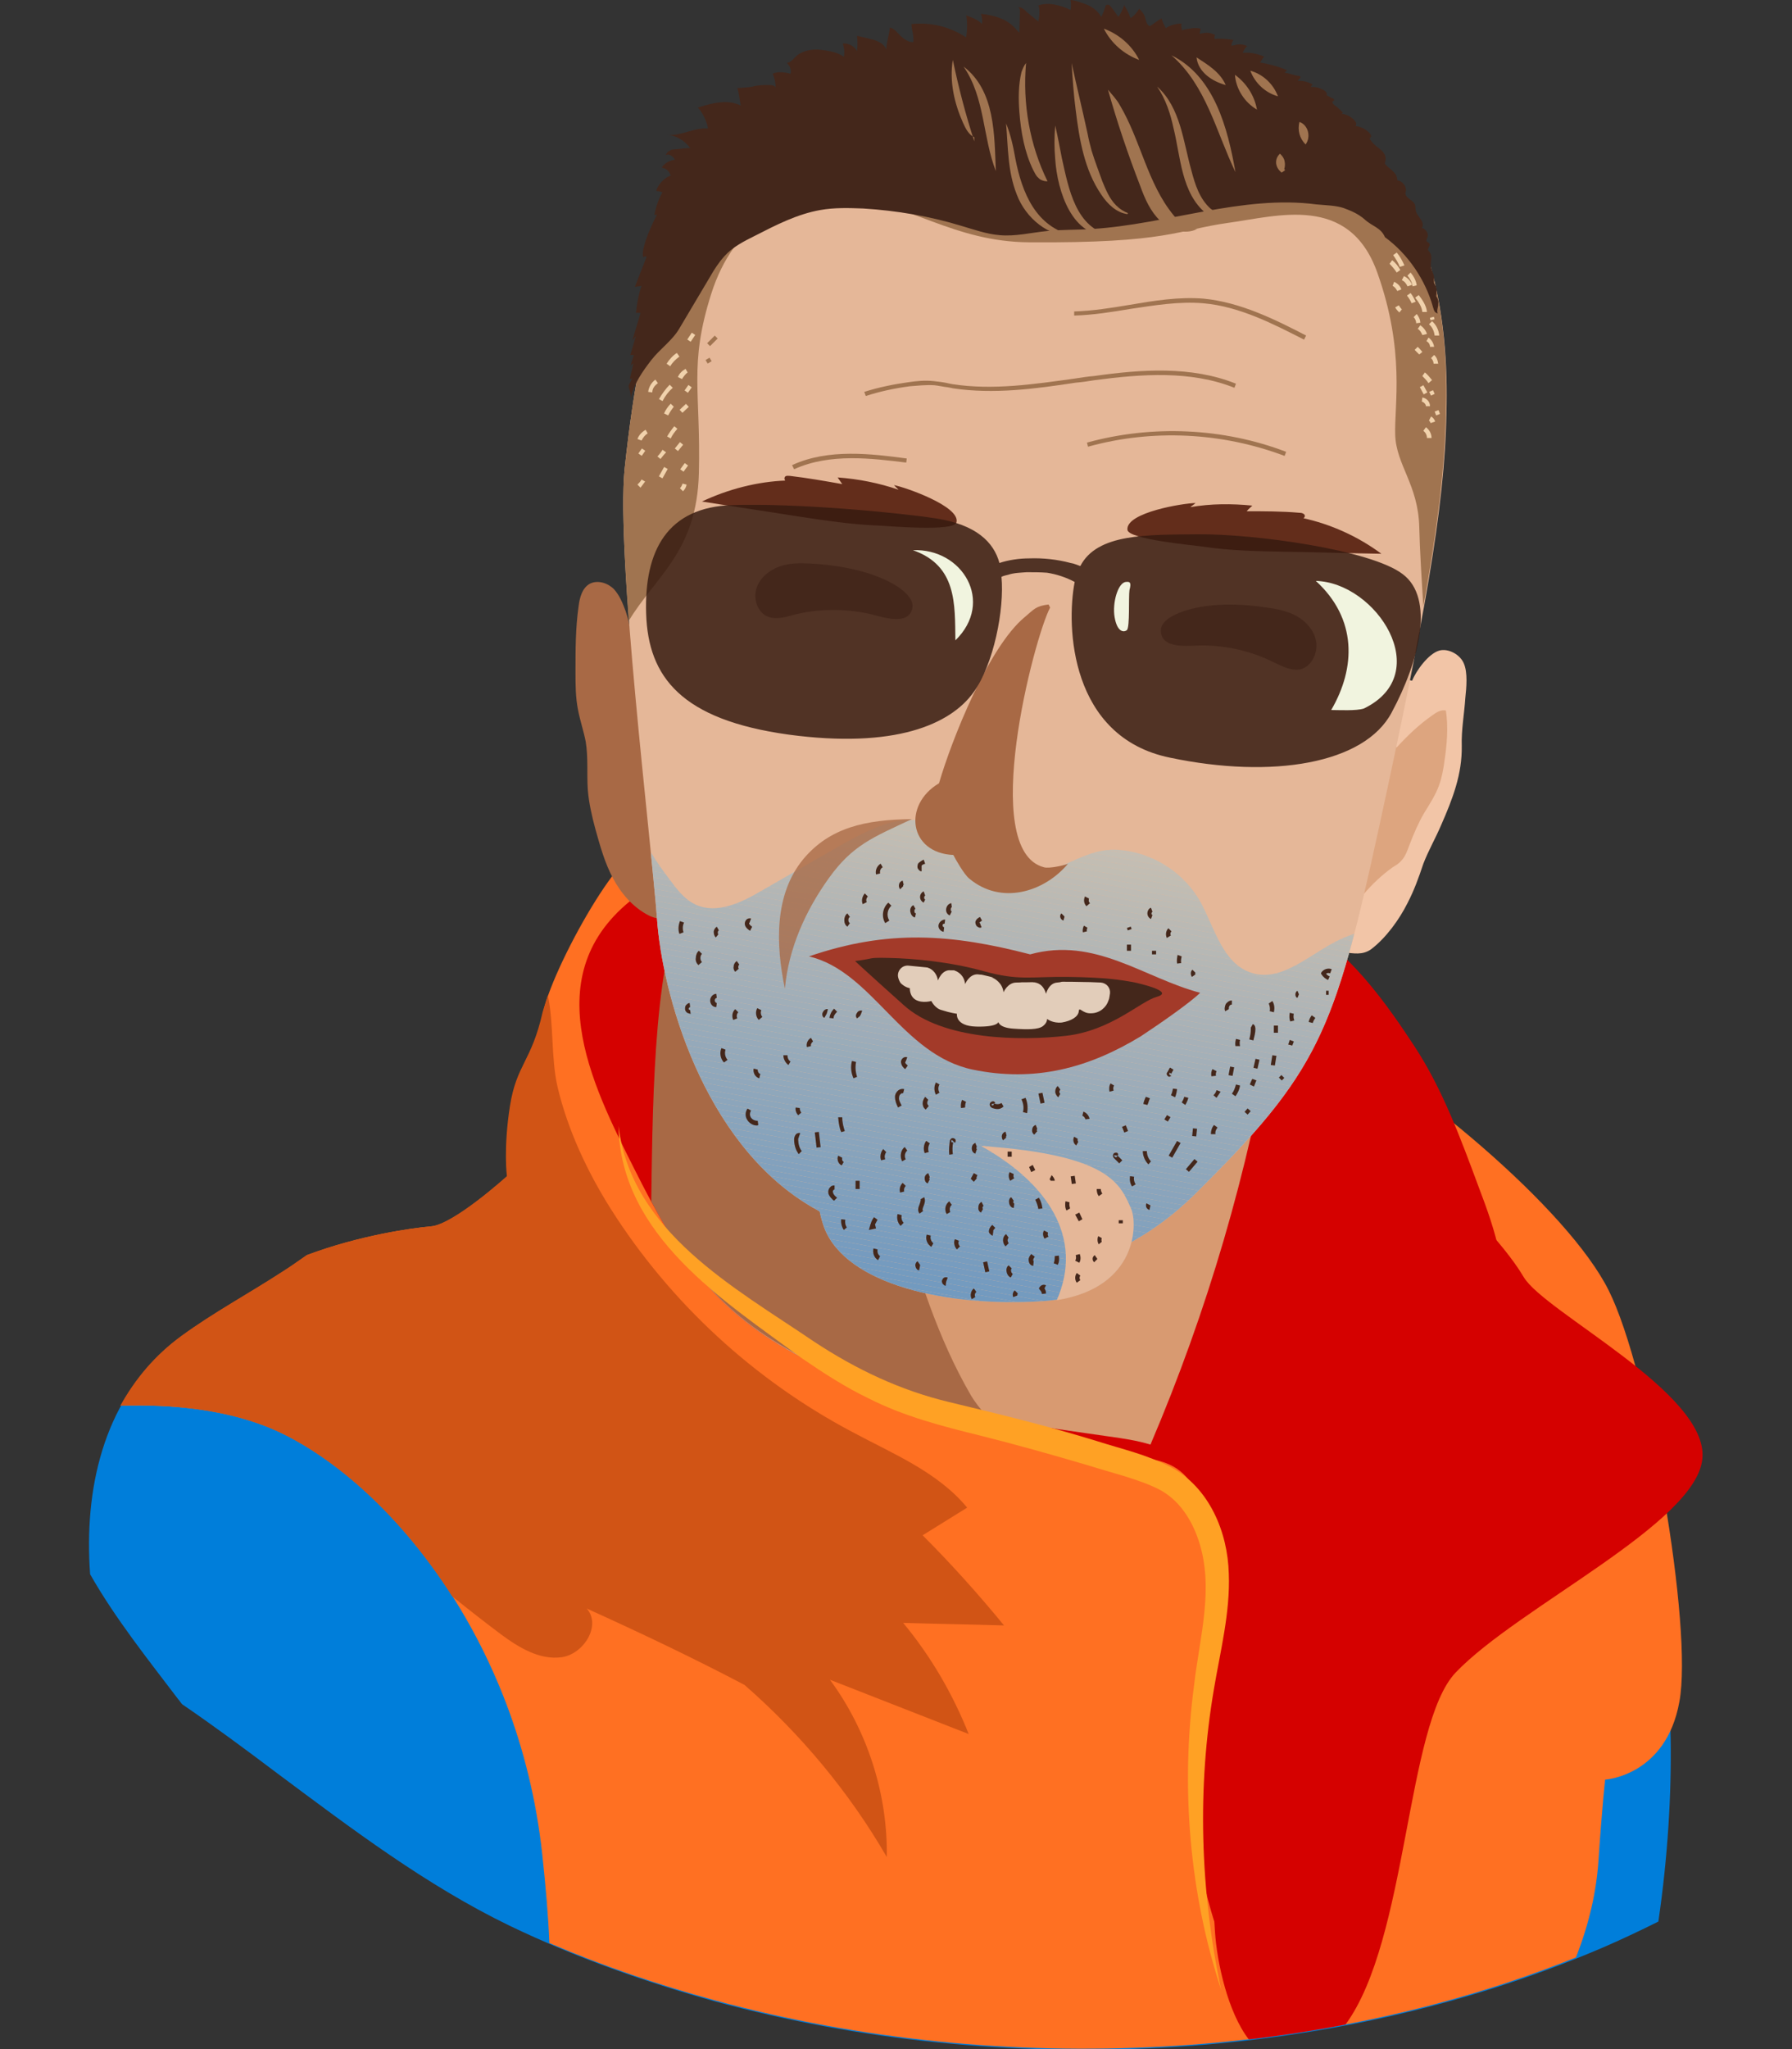 <?xml version="1.0" encoding="utf-8"?>
<!-- Generator: $$$/GeneralStr/196=Adobe Illustrator 27.6.0, SVG Export Plug-In . SVG Version: 6.00 Build 0)  -->
<svg version="1.1" id="Capa_2_00000164509849483749950550000008112816846362311557_"
	 xmlns="http://www.w3.org/2000/svg" xmlns:xlink="http://www.w3.org/1999/xlink" x="0px" y="0px" viewBox="0 0 350 400"
	 style="enable-background:new 0 0 350 400;" xml:space="preserve">
<rect x="0" y="0" width="350" height="400" fill="#333333" stroke="none"/>
<style type="text/css">
	.st0{fill:#007EDA;}
	.st1{fill:#FF7022;}
	.st2{fill:#F2C5A7;}
	.st3{fill:#DDA57F;}
	.st4{fill:#D50100;}
	.st5{fill:#D89A71;}
	.st6{fill:#A86945;}
	.st7{fill:#E5B798;}
	.st8{fill:#A07450;}
	.st9{fill:#632D1B;}
	.st10{clip-path:url(#SVGID_00000053519638408466825710000018381899043160044191_);fill:#D2C4B1;}
	.st11{clip-path:url(#SVGID_00000053519638408466825710000018381899043160044191_);fill:#D1C4B1;}
	.st12{clip-path:url(#SVGID_00000053519638408466825710000018381899043160044191_);fill:#D0C3B1;}
	.st13{clip-path:url(#SVGID_00000053519638408466825710000018381899043160044191_);fill:#CFC3B1;}
	.st14{clip-path:url(#SVGID_00000053519638408466825710000018381899043160044191_);fill:#CEC2B1;}
	.st15{clip-path:url(#SVGID_00000053519638408466825710000018381899043160044191_);fill:#CDC2B2;}
	.st16{clip-path:url(#SVGID_00000053519638408466825710000018381899043160044191_);fill:#CCC1B2;}
	.st17{clip-path:url(#SVGID_00000053519638408466825710000018381899043160044191_);fill:#CBC1B2;}
	.st18{clip-path:url(#SVGID_00000053519638408466825710000018381899043160044191_);fill:#CAC1B2;}
	.st19{clip-path:url(#SVGID_00000053519638408466825710000018381899043160044191_);fill:#C9C0B2;}
	.st20{clip-path:url(#SVGID_00000053519638408466825710000018381899043160044191_);fill:#C8C0B2;}
	.st21{clip-path:url(#SVGID_00000053519638408466825710000018381899043160044191_);fill:#C7BFB2;}
	.st22{clip-path:url(#SVGID_00000053519638408466825710000018381899043160044191_);fill:#C6BFB3;}
	.st23{clip-path:url(#SVGID_00000053519638408466825710000018381899043160044191_);fill:#C5BEB3;}
	.st24{clip-path:url(#SVGID_00000053519638408466825710000018381899043160044191_);fill:#C4BEB3;}
	.st25{clip-path:url(#SVGID_00000053519638408466825710000018381899043160044191_);fill:#C3BDB3;}
	.st26{clip-path:url(#SVGID_00000053519638408466825710000018381899043160044191_);fill:#C2BDB3;}
	.st27{clip-path:url(#SVGID_00000053519638408466825710000018381899043160044191_);fill:#C1BDB3;}
	.st28{clip-path:url(#SVGID_00000053519638408466825710000018381899043160044191_);fill:#C0BCB3;}
	.st29{clip-path:url(#SVGID_00000053519638408466825710000018381899043160044191_);fill:#BFBCB4;}
	.st30{clip-path:url(#SVGID_00000053519638408466825710000018381899043160044191_);fill:#BEBBB4;}
	.st31{clip-path:url(#SVGID_00000053519638408466825710000018381899043160044191_);fill:#BDBBB4;}
	.st32{clip-path:url(#SVGID_00000053519638408466825710000018381899043160044191_);fill:#BCBAB4;}
	.st33{clip-path:url(#SVGID_00000053519638408466825710000018381899043160044191_);fill:#BBBAB4;}
	.st34{clip-path:url(#SVGID_00000053519638408466825710000018381899043160044191_);fill:#BAB9B4;}
	.st35{clip-path:url(#SVGID_00000053519638408466825710000018381899043160044191_);fill:#B9B9B5;}
	.st36{clip-path:url(#SVGID_00000053519638408466825710000018381899043160044191_);fill:#B8B9B5;}
	.st37{clip-path:url(#SVGID_00000053519638408466825710000018381899043160044191_);fill:#B7B8B5;}
	.st38{clip-path:url(#SVGID_00000053519638408466825710000018381899043160044191_);fill:#B6B8B5;}
	.st39{clip-path:url(#SVGID_00000053519638408466825710000018381899043160044191_);fill:#B5B7B5;}
	.st40{clip-path:url(#SVGID_00000053519638408466825710000018381899043160044191_);fill:#B4B7B5;}
	.st41{clip-path:url(#SVGID_00000053519638408466825710000018381899043160044191_);fill:#B3B6B5;}
	.st42{clip-path:url(#SVGID_00000053519638408466825710000018381899043160044191_);fill:#B2B6B6;}
	.st43{clip-path:url(#SVGID_00000053519638408466825710000018381899043160044191_);fill:#B1B5B6;}
	.st44{clip-path:url(#SVGID_00000053519638408466825710000018381899043160044191_);fill:#B0B5B6;}
	.st45{clip-path:url(#SVGID_00000053519638408466825710000018381899043160044191_);fill:#AFB4B6;}
	.st46{clip-path:url(#SVGID_00000053519638408466825710000018381899043160044191_);fill:#AEB4B6;}
	.st47{clip-path:url(#SVGID_00000053519638408466825710000018381899043160044191_);fill:#ADB4B6;}
	.st48{clip-path:url(#SVGID_00000053519638408466825710000018381899043160044191_);fill:#ACB3B7;}
	.st49{clip-path:url(#SVGID_00000053519638408466825710000018381899043160044191_);fill:#ABB3B7;}
	.st50{clip-path:url(#SVGID_00000053519638408466825710000018381899043160044191_);fill:#AAB2B7;}
	.st51{clip-path:url(#SVGID_00000053519638408466825710000018381899043160044191_);fill:#A9B2B7;}
	.st52{clip-path:url(#SVGID_00000053519638408466825710000018381899043160044191_);fill:#A8B1B7;}
	.st53{clip-path:url(#SVGID_00000053519638408466825710000018381899043160044191_);fill:#A7B1B7;}
	.st54{clip-path:url(#SVGID_00000053519638408466825710000018381899043160044191_);fill:#A6B0B7;}
	.st55{clip-path:url(#SVGID_00000053519638408466825710000018381899043160044191_);fill:#A5B0B8;}
	.st56{clip-path:url(#SVGID_00000053519638408466825710000018381899043160044191_);fill:#A4B0B8;}
	.st57{clip-path:url(#SVGID_00000053519638408466825710000018381899043160044191_);fill:#A3AFB8;}
	.st58{clip-path:url(#SVGID_00000053519638408466825710000018381899043160044191_);fill:#A2AFB8;}
	.st59{clip-path:url(#SVGID_00000053519638408466825710000018381899043160044191_);fill:#A1AEB8;}
	.st60{clip-path:url(#SVGID_00000053519638408466825710000018381899043160044191_);fill:#A0AEB8;}
	.st61{clip-path:url(#SVGID_00000053519638408466825710000018381899043160044191_);fill:#9FADB9;}
	.st62{clip-path:url(#SVGID_00000053519638408466825710000018381899043160044191_);fill:#9EADB9;}
	.st63{clip-path:url(#SVGID_00000053519638408466825710000018381899043160044191_);fill:#9DACB9;}
	.st64{clip-path:url(#SVGID_00000053519638408466825710000018381899043160044191_);fill:#9CACB9;}
	.st65{clip-path:url(#SVGID_00000053519638408466825710000018381899043160044191_);fill:#9AACB9;}
	.st66{clip-path:url(#SVGID_00000053519638408466825710000018381899043160044191_);fill:#99ABB9;}
	.st67{clip-path:url(#SVGID_00000053519638408466825710000018381899043160044191_);fill:#98ABB9;}
	.st68{clip-path:url(#SVGID_00000053519638408466825710000018381899043160044191_);fill:#97AABA;}
	.st69{clip-path:url(#SVGID_00000053519638408466825710000018381899043160044191_);fill:#96AABA;}
	.st70{clip-path:url(#SVGID_00000053519638408466825710000018381899043160044191_);fill:#95A9BA;}
	.st71{clip-path:url(#SVGID_00000053519638408466825710000018381899043160044191_);fill:#94A9BA;}
	.st72{clip-path:url(#SVGID_00000053519638408466825710000018381899043160044191_);fill:#93A8BA;}
	.st73{clip-path:url(#SVGID_00000053519638408466825710000018381899043160044191_);fill:#92A8BA;}
	.st74{clip-path:url(#SVGID_00000053519638408466825710000018381899043160044191_);fill:#91A8BB;}
	.st75{clip-path:url(#SVGID_00000053519638408466825710000018381899043160044191_);fill:#90A7BB;}
	.st76{clip-path:url(#SVGID_00000053519638408466825710000018381899043160044191_);fill:#8FA7BB;}
	.st77{clip-path:url(#SVGID_00000053519638408466825710000018381899043160044191_);fill:#8EA6BB;}
	.st78{clip-path:url(#SVGID_00000053519638408466825710000018381899043160044191_);fill:#8DA6BB;}
	.st79{clip-path:url(#SVGID_00000053519638408466825710000018381899043160044191_);fill:#8CA5BB;}
	.st80{clip-path:url(#SVGID_00000053519638408466825710000018381899043160044191_);fill:#8BA5BB;}
	.st81{clip-path:url(#SVGID_00000053519638408466825710000018381899043160044191_);fill:#8AA4BC;}
	.st82{clip-path:url(#SVGID_00000053519638408466825710000018381899043160044191_);fill:#89A4BC;}
	.st83{clip-path:url(#SVGID_00000053519638408466825710000018381899043160044191_);fill:#88A4BC;}
	.st84{clip-path:url(#SVGID_00000053519638408466825710000018381899043160044191_);fill:#87A3BC;}
	.st85{clip-path:url(#SVGID_00000053519638408466825710000018381899043160044191_);fill:#86A3BC;}
	.st86{clip-path:url(#SVGID_00000053519638408466825710000018381899043160044191_);fill:#85A2BC;}
	.st87{clip-path:url(#SVGID_00000053519638408466825710000018381899043160044191_);fill:#84A2BD;}
	.st88{clip-path:url(#SVGID_00000053519638408466825710000018381899043160044191_);fill:#83A1BD;}
	.st89{clip-path:url(#SVGID_00000053519638408466825710000018381899043160044191_);fill:#82A1BD;}
	.st90{clip-path:url(#SVGID_00000053519638408466825710000018381899043160044191_);fill:#81A0BD;}
	.st91{clip-path:url(#SVGID_00000053519638408466825710000018381899043160044191_);fill:#80A0BD;}
	.st92{clip-path:url(#SVGID_00000053519638408466825710000018381899043160044191_);fill:#7F9FBD;}
	.st93{clip-path:url(#SVGID_00000053519638408466825710000018381899043160044191_);fill:#7E9FBD;}
	.st94{clip-path:url(#SVGID_00000053519638408466825710000018381899043160044191_);fill:#7D9FBE;}
	.st95{clip-path:url(#SVGID_00000053519638408466825710000018381899043160044191_);fill:#7C9EBE;}
	.st96{clip-path:url(#SVGID_00000053519638408466825710000018381899043160044191_);fill:#7B9EBE;}
	.st97{clip-path:url(#SVGID_00000053519638408466825710000018381899043160044191_);fill:#7A9DBE;}
	.st98{clip-path:url(#SVGID_00000053519638408466825710000018381899043160044191_);fill:#799DBE;}
	.st99{clip-path:url(#SVGID_00000053519638408466825710000018381899043160044191_);fill:#789CBE;}
	.st100{clip-path:url(#SVGID_00000053519638408466825710000018381899043160044191_);fill:#779CBF;}
	.st101{clip-path:url(#SVGID_00000053519638408466825710000018381899043160044191_);fill:#769BBF;}
	.st102{clip-path:url(#SVGID_00000053519638408466825710000018381899043160044191_);fill:#759BBF;}
	.st103{clip-path:url(#SVGID_00000053519638408466825710000018381899043160044191_);fill:#749BBF;}
	.st104{clip-path:url(#SVGID_00000053519638408466825710000018381899043160044191_);fill:#739ABF;}
	.st105{clip-path:url(#SVGID_00000053519638408466825710000018381899043160044191_);fill:#729ABF;}
	.st106{clip-path:url(#SVGID_00000053519638408466825710000018381899043160044191_);fill:#7199BF;}
	.st107{clip-path:url(#SVGID_00000053519638408466825710000018381899043160044191_);fill:#7099C0;}
	.st108{clip-path:url(#SVGID_00000053519638408466825710000018381899043160044191_);fill:#6F98C0;}
	.st109{clip-path:url(#SVGID_00000053519638408466825710000018381899043160044191_);fill:#6E98C0;}
	.st110{clip-path:url(#SVGID_00000053519638408466825710000018381899043160044191_);fill:#6D97C0;}
	.st111{clip-path:url(#SVGID_00000053519638408466825710000018381899043160044191_);fill:#6C97C0;}
	.st112{clip-path:url(#SVGID_00000053519638408466825710000018381899043160044191_);fill:#6B97C0;}
	.st113{clip-path:url(#SVGID_00000053519638408466825710000018381899043160044191_);fill:#6A96C0;}
	.st114{clip-path:url(#SVGID_00000053519638408466825710000018381899043160044191_);fill:#6996C1;}
	.st115{clip-path:url(#SVGID_00000053519638408466825710000018381899043160044191_);fill:#6895C1;}
	.st116{clip-path:url(#SVGID_00000053519638408466825710000018381899043160044191_);fill:#6795C1;}
	.st117{clip-path:url(#SVGID_00000053519638408466825710000018381899043160044191_);fill:#6694C1;}
	.st118{fill:#A33A29;}
	.st119{fill:#44271B;}
	.st120{fill:#E2CDBA;}
	.st121{opacity:0.84;}
	.st122{fill:#351A10;}
	.st123{fill:#F3FFEC;}
	.st124{fill:#F1D2AC;}
	.st125{opacity:0.77;}
	.st126{fill:#FFA124;}
	.st127{fill:#D15415;}
</style>
<g>
	<g>
		<path class="st0" d="M323.3,314.8c-5.9-18.5-152.1,11.7-175.5-10.7c-19-18.2-89.3-35.3-115-41.1c-12.7,11-16.4,27.8-15.2,44.3
			c5,8.8,11.6,17,17.2,24.4c0.3,0.3,0.5,0.7,0.8,1c6.3,4.3,12.5,8.9,18.6,13.5c14.5,10.8,29,21.8,45.3,29.7
			c12.9,6.2,26.5,11,40.2,14.8c28.4,7.7,58.1,10.6,87.5,9c29.4-1.6,58.7-7.9,85.8-19.5c3.7-1.6,7.3-3.3,10.9-5.1
			C327.6,349.9,326.8,325.5,323.3,314.8z"/>
	</g>
	<g>
		<path class="st1" d="M314.2,251.9c-7.9-15.8-37.6-40.9-60.6-53.4c-23.1-12.5-127.2-30.8-127.2-30.9c-2-8.1-18.1,20-20.3,29.9
			c-2.2,9.8-5.1,10.2-6.4,18.4c-1.3,8.3-0.6,13.7-0.6,13.7s-10.5,9.5-14.9,9.8c-3.5,0.3-13.8,1.7-24.2,5.6c-1.6,1.1-3.1,2.2-4.7,3.2
			c-6.6,4.3-13.5,8-19.8,12.6c-5.2,3.8-9,8.4-11.9,13.6c9.6-0.3,21.2,0.6,30.9,5.1c21.1,9.9,46.8,40.2,51.4,82.4
			c0.7,6.5,1.2,12.3,1.4,17.4c10.5,4.5,21.4,8.2,32.4,11.2c28.4,7.7,58.1,10.6,87.5,9c27.5-1.5,55-7.1,80.6-17.4
			c2.6-6.6,4-12.9,4.4-18.9c0.7-10.5,1.3-15.8,1.3-15.8s11.9-0.7,14.5-15.2C330.7,317.8,322.1,267.7,314.2,251.9z"/>
	</g>
	<g>
		<path class="st2" d="M275.8,132.9c0.8-2,3.2-5.3,5.3-5.9c1.8-0.5,4.1,0.8,4.8,2.5c0.8,1.8,0.5,4.8,0.3,6.7
			c-0.2,3.1-0.8,6.3-0.7,9.4c0.1,5.5-1.8,10.4-4,15.4c-1.1,2.6-2.5,5-3.5,7.6c-0.9,2.7-1.8,5.2-3.1,7.7c-1.6,3.2-4.2,6.8-7.1,9
			c-1.7,1.2-3.4,0.8-5.4,0.6c-1.1-0.1-2.1-0.2-3.2-0.5c-0.5-0.1-1-0.3-1.4-0.2c2.3-16.9,9.7-32.1,13.9-48.7c0.2-0.9,0.5-1.9,1.1-2.6
			C273.7,133.2,274.9,132.5,275.8,132.9z"/>
	</g>
	<g>
		<path class="st3" d="M272.8,145.9c2.1-2.3,4.4-4.5,7-6.3c0.8-0.6,1.7-1.1,2.6-0.9c0.5,3.3,0.2,6.7-0.3,10c-0.2,1.5-0.5,3.1-1,4.5
			c-0.7,2-1.9,3.8-3,5.6c-1.1,1.9-2,4-2.8,6.1c-0.4,1-0.7,2.1-1.5,3c-0.5,0.6-1.1,1-1.8,1.4c-2.1,1.5-4,3.3-5.7,5.3
			c-0.5,0.6-1.5,1.3-2,0.6c-0.1-2.1,0.7-4.1,1.3-6.2c2.5-8.1,2.5-17,6.6-24.4c0.2,0.1,0.1,0.3,0.2,0.5
			C272.5,145.6,272.6,145.8,272.8,145.9z"/>
	</g>
	<g>
		<path class="st4" d="M237.2,375.2c-1.6-27,11.2-52.7,25.2-75.9c4.2-7,8.6-14,14.1-20.1c6-6.7,13.6-12.6,16.1-21.2
			c2.6-8.7-0.6-17.9-3.8-26.3c-3.5-9.4-7-19-12.5-27.4c-5.5-8.4-11.6-16.8-19.8-22.5c-18.3-12.7-110.9-22.1-131.6-7.3
			c-20.7,14.8-9.4,37-1,53.7s15.8,29.1,36,38.4s46.9,15.8,56.8,17.3c9.9,1.5,18.6-1.5,20.1,22.6c1.5,24.1-3,36.5-3.4,46.3
			S237.2,375.2,237.2,375.2z"/>
	</g>
	<g>
		<path class="st4" d="M243.9,398.1c6.3-0.7,12.7-1.7,18.9-2.9c12.2-16.6,11.8-58.5,21.5-68.7c12.2-12.8,47.1-29.1,48.2-41.8
			c1.2-12.8-30.8-28.5-34.9-35.4c-4.1-7-13.9-16.3-13.9-16.3s-40.7,63.3-44.7,83.7c-4.1,20.3-2.3,51.7-1.7,60.4
			C237.7,383.1,239.8,392.8,243.9,398.1z"/>
	</g>
	<g>
		<path class="st5" d="M159.8,266.6c20.2,9.4,46.8,12.3,56.7,13.8c2.9,0.4,5.6,0.8,8.2,1.6c11.1-26,19.1-53.3,23.8-81.2
			c-7.2-6.2-15.5-11.6-23.8-16.3c-9.6-5.4-20-10.4-31-10c-6.1,0.2-12.1,2.1-17.9,4c-4.9,1.6-9.9,3.2-13.8,6.6
			c-2.2,1.9-3.9,4.2-6.1,5.9c-2.2,1.8-5.2,3-7.9,2.2c-1.9-0.6-3.3-2.1-5.1-2.9c-3.8-1.8-6.5-21.6-8.2-17.8
			c-6.8,14.2-7.1,39.6-7.4,62.1C134.4,248.1,142.3,258.4,159.8,266.6z"/>
	</g>
	<g>
		<path class="st6" d="M132.7,173.2c0.2,1.6-0.2,3.3-1.1,4.7c-0.2,0.4-0.5,0.8-0.9,1c-1.1,0.8-2.8,0.4-4-0.2c-3.1-1.6-5.4-4.3-7-7.3
			c-1.6-3-2.5-6.3-3.4-9.5c-0.7-2.6-1.3-5.2-1.5-7.8c-0.2-3.1,0.1-6.2-0.4-9.3c-0.4-2.1-1.1-4.1-1.5-6.2c-0.5-2.5-0.5-5-0.5-7.5
			c0-4.2,0-8.5,0.6-12.7c0.2-1.7,0.7-3.7,2.3-4.5c1.5-0.7,3.4-0.1,4.6,1.1c1.1,1.2,1.7,2.7,2.3,4.3c1.1,3.2,1.2,6.4,2,9.6
			c3.7,14.4,6.6,29.1,8.6,43.8"/>
	</g>
	<g>
		<path class="st6" d="M189.7,272.5c-6.6-11.3-10.5-24-14.1-36.5c-2.2-7.6-4.2-15.3-6.2-23c-1-3.9-2-7.8-2.8-11.8
			c-1.2-5.7-2-11.4-3.8-16.9c-0.3,0.2-0.6,0.4-0.9,0.7c-2.2,1.9-3.9,4.2-6.1,5.9c-2.2,1.8-5.2,3-7.9,2.2c-1.9-0.6-3.3-2.1-5.1-2.9
			c-3.8-1.8-6.5-21.6-8.2-17.8c-6.8,14.2-7.1,39.6-7.4,62.1c7.2,13.5,15.1,23.8,32.6,31.9c10.3,4.8,22.3,7.9,32.9,10
			C191.4,275,190.3,273.5,189.7,272.5z"/>
	</g>
	<g>
		<path class="st7" d="M258,20.3C235.7,4,212.8,4.7,193.3,7.1s-36.5,8.7-45.9,14.9c-9.4,6.3-12.9,19.5-16,27.1
			c-5.2,12.7-7.6,25.7-9.4,42.4c-1.7,16.7,5.2,72.6,6.3,87.6c1,14.9,9,43.8,29.9,56.3c0.6,0.4,1.3,0.7,1.9,1.1
			c0.2,1,0.5,2.1,0.9,3.2c4.3,11.1,24,15.5,42.6,14.3c11.7-0.8,16.1-6.6,17.3-11.5c4.2-2.3,8.3-5.3,12.3-9.2
			c24.3-24,27.4-31.6,36.1-71.6c8.7-40,12.9-62.5,13.2-81C283,62.4,280.2,36.7,258,20.3z"/>
	</g>
	<g>
		<path class="st8" d="M258,20.3C235.7,4,212.8,4.7,193.3,7.1s-36.5,8.7-45.9,14.9c-9.4,6.3-12.9,19.5-16,27.1
			c-5.2,12.7-7.6,25.7-9.4,42.4c-0.6,6-0.1,17.2,0.8,29.7c5.3-8.8,13.3-13.5,13.7-28.8c0.4-16-2-21.1,2.4-35s14.8-19.8,26.7-18.8
			c11.9,1,20.6,8.6,35.4,8.7c27.1,0.2,28.9-2.4,38.9-3.8c9.6-1.3,23.6-5.7,29.1,9.7c5.5,15.4,3.3,25.9,3.5,31.7
			c0.2,5.9,4.5,9.7,4.7,18c0.1,4.4,0.5,10.8,0.8,15.5c2.8-15.5,4.2-27.3,4.4-37.7C283,62.4,280.2,36.7,258,20.3z"/>
	</g>
	<g>
		<path class="st9" d="M233.5,98.2c-0.3,0.3-0.7,0.5-1,0.8c4-0.7,8.1-0.7,12.1-0.3c-0.4,0.4-0.8,0.7-1.1,1.1c3.4,0,6.9,0,10.3,0.3
			c0.4,0,0.8,0.1,1,0.4s-0.2,0.9-0.5,0.6c5.6,1.2,10.9,3.6,15.5,7c-6.3-0.1-12.6-0.3-18.9-0.4c-5.4-0.1-10.7-0.2-16-1
			c-2-0.3-14.6-1.4-14.7-3.3C219.9,100,231.3,98.2,233.5,98.2z"/>
	</g>
	<g>
		<g>
			<defs>
				<path id="SVGID_1_" d="M263.1,182.8c-6.4,2.4-12.2,9.2-18.7,7.1c-5.5-1.8-7.1-8.5-9.8-13.6c-3.2-5.9-9.4-9.9-16.1-10.4
					c-7.6-0.7-13.9,7-21,4.4c-3.2-1.2-7.4-6.5-10.4-8.2c-4-2.1-8.8-2.6-13.2-1.5c-3.4,0.9-6.6,2.7-9.7,4.4c-5.2,3-10.3,5.9-15.5,8.9
					c-3.9,2.3-8.7,4.6-12.8,2.7c-2.2-1-3.7-3-5.1-4.9c-1.3-1.7-2.6-3.5-3.7-5.4c0.5,5.4,1,9.9,1.2,12.8c1,14.9,9,43.8,29.9,56.3
					c0.6,0.4,1.3,0.7,1.9,1.1c0.2,1,0.5,2.1,0.9,3.2c4.3,11.1,24,15.5,42.6,14.3c11.7-0.8,16.1-6.6,17.3-11.5
					c4.2-2.3,8.3-5.3,12.3-9.2c19.4-19.2,25.3-27.9,31.3-51C264.1,182.4,263.6,182.6,263.1,182.8z"/>
			</defs>
			<clipPath id="SVGID_00000038393921332434331730000006502480035470523576_">
				<use xlink:href="#SVGID_1_"  style="overflow:visible;"/>
			</clipPath>
			<polygon style="clip-path:url(#SVGID_00000038393921332434331730000006502480035470523576_);fill:#D2C4B1;" points="264.6,160.1 
				261.7,159.5 264.6,159.5 			"/>
			<polygon style="clip-path:url(#SVGID_00000038393921332434331730000006502480035470523576_);fill:#D1C4B1;" points="264.6,161.2 
				255.5,159.5 261.7,159.5 264.6,160.1 			"/>
			<polygon style="clip-path:url(#SVGID_00000038393921332434331730000006502480035470523576_);fill:#D0C3B1;" points="264.6,162.3 
				249.3,159.5 255.5,159.5 264.6,161.2 			"/>
			<polygon style="clip-path:url(#SVGID_00000038393921332434331730000006502480035470523576_);fill:#CFC3B1;" points="264.6,163.5 
				243.1,159.5 249.3,159.5 264.6,162.3 			"/>
			<polygon style="clip-path:url(#SVGID_00000038393921332434331730000006502480035470523576_);fill:#CEC2B1;" points="264.6,164.6 
				236.9,159.5 243.1,159.5 264.6,163.5 			"/>
			<polygon style="clip-path:url(#SVGID_00000038393921332434331730000006502480035470523576_);fill:#CDC2B2;" points="264.6,165.7 
				230.7,159.5 236.9,159.5 264.6,164.6 			"/>
			<polygon style="clip-path:url(#SVGID_00000038393921332434331730000006502480035470523576_);fill:#CCC1B2;" points="264.6,166.9 
				224.5,159.5 230.7,159.5 264.6,165.7 			"/>
			<polygon style="clip-path:url(#SVGID_00000038393921332434331730000006502480035470523576_);fill:#CBC1B2;" points="264.6,168 
				218.3,159.5 224.5,159.5 264.6,166.9 			"/>
			<polygon style="clip-path:url(#SVGID_00000038393921332434331730000006502480035470523576_);fill:#CAC1B2;" points="264.6,169.1 
				212.1,159.5 218.3,159.5 264.6,168 			"/>
			<polygon style="clip-path:url(#SVGID_00000038393921332434331730000006502480035470523576_);fill:#C9C0B2;" points="264.6,170.2 
				206,159.5 212.1,159.5 264.6,169.1 			"/>
			<polygon style="clip-path:url(#SVGID_00000038393921332434331730000006502480035470523576_);fill:#C8C0B2;" points="264.6,171.4 
				199.8,159.5 206,159.5 264.6,170.2 			"/>
			<polygon style="clip-path:url(#SVGID_00000038393921332434331730000006502480035470523576_);fill:#C7BFB2;" points="264.6,172.5 
				193.6,159.5 199.8,159.5 264.6,171.4 			"/>
			<polygon style="clip-path:url(#SVGID_00000038393921332434331730000006502480035470523576_);fill:#C6BFB3;" points="264.6,173.6 
				187.4,159.5 193.6,159.5 264.6,172.5 			"/>
			<polygon style="clip-path:url(#SVGID_00000038393921332434331730000006502480035470523576_);fill:#C5BEB3;" points="264.6,174.8 
				181.2,159.5 187.4,159.5 264.6,173.6 			"/>
			<polygon style="clip-path:url(#SVGID_00000038393921332434331730000006502480035470523576_);fill:#C4BEB3;" points="264.6,175.9 
				175,159.5 181.2,159.5 264.6,174.8 			"/>
			<polygon style="clip-path:url(#SVGID_00000038393921332434331730000006502480035470523576_);fill:#C3BDB3;" points="264.6,177 
				168.8,159.5 175,159.5 264.6,175.9 			"/>
			<polygon style="clip-path:url(#SVGID_00000038393921332434331730000006502480035470523576_);fill:#C2BDB3;" points="264.6,178.1 
				162.6,159.5 168.8,159.5 264.6,177 			"/>
			<polygon style="clip-path:url(#SVGID_00000038393921332434331730000006502480035470523576_);fill:#C1BDB3;" points="264.6,179.3 
				156.4,159.5 162.6,159.5 264.6,178.1 			"/>
			<polygon style="clip-path:url(#SVGID_00000038393921332434331730000006502480035470523576_);fill:#C0BCB3;" points="264.6,180.4 
				150.2,159.5 156.4,159.5 264.6,179.3 			"/>
			<polygon style="clip-path:url(#SVGID_00000038393921332434331730000006502480035470523576_);fill:#BFBCB4;" points="264.6,181.5 
				144,159.5 150.2,159.5 264.6,180.4 			"/>
			<polygon style="clip-path:url(#SVGID_00000038393921332434331730000006502480035470523576_);fill:#BEBBB4;" points="264.6,182.7 
				137.8,159.5 144,159.5 264.6,181.5 			"/>
			<polygon style="clip-path:url(#SVGID_00000038393921332434331730000006502480035470523576_);fill:#BDBBB4;" points="264.6,183.8 
				131.7,159.5 137.8,159.5 264.6,182.7 			"/>
			<polygon style="clip-path:url(#SVGID_00000038393921332434331730000006502480035470523576_);fill:#BCBAB4;" points="264.6,184.9 
				127.2,159.9 127.2,159.5 131.7,159.5 264.6,183.8 			"/>
			<polygon style="clip-path:url(#SVGID_00000038393921332434331730000006502480035470523576_);fill:#BBBAB4;" points="264.6,186.1 
				127.2,161 127.2,159.9 264.6,184.9 			"/>
			<polygon style="clip-path:url(#SVGID_00000038393921332434331730000006502480035470523576_);fill:#BAB9B4;" points="264.6,187.2 
				127.2,162.1 127.2,161 264.6,186.1 			"/>
			<polygon style="clip-path:url(#SVGID_00000038393921332434331730000006502480035470523576_);fill:#B9B9B5;" points="264.6,188.3 
				127.2,163.2 127.2,162.1 264.6,187.2 			"/>
			<polygon style="clip-path:url(#SVGID_00000038393921332434331730000006502480035470523576_);fill:#B8B9B5;" points="264.6,189.4 
				127.2,164.4 127.2,163.2 264.6,188.3 			"/>
			<polygon style="clip-path:url(#SVGID_00000038393921332434331730000006502480035470523576_);fill:#B7B8B5;" points="264.6,190.6 
				127.2,165.5 127.2,164.4 264.6,189.4 			"/>
			<polygon style="clip-path:url(#SVGID_00000038393921332434331730000006502480035470523576_);fill:#B6B8B5;" points="264.6,191.7 
				127.2,166.6 127.2,165.5 264.6,190.6 			"/>
			<polygon style="clip-path:url(#SVGID_00000038393921332434331730000006502480035470523576_);fill:#B5B7B5;" points="264.6,191.7 
				264.5,192.8 127.2,167.8 127.2,166.6 264.6,191.7 			"/>
			<polygon style="clip-path:url(#SVGID_00000038393921332434331730000006502480035470523576_);fill:#B4B7B5;" points="264.5,192.8 
				264.3,193.9 127.2,168.9 127.2,167.8 			"/>
			<polygon style="clip-path:url(#SVGID_00000038393921332434331730000006502480035470523576_);fill:#B3B6B5;" points="264.3,193.9 
				264.1,195 127.2,170 127.2,168.9 			"/>
			<polygon style="clip-path:url(#SVGID_00000038393921332434331730000006502480035470523576_);fill:#B2B6B6;" points="264.1,195 
				263.9,196.1 127.2,171.2 127.2,170 			"/>
			<polygon style="clip-path:url(#SVGID_00000038393921332434331730000006502480035470523576_);fill:#B1B5B6;" points="263.9,196.1 
				263.7,197.2 127.2,172.3 127.2,171.2 			"/>
			<polygon style="clip-path:url(#SVGID_00000038393921332434331730000006502480035470523576_);fill:#B0B5B6;" points="263.7,197.2 
				263.5,198.3 127.2,173.4 127.2,172.3 			"/>
			<polygon style="clip-path:url(#SVGID_00000038393921332434331730000006502480035470523576_);fill:#AFB4B6;" points="263.5,198.3 
				263.3,199.3 127.2,174.5 127.2,173.4 			"/>
			<polygon style="clip-path:url(#SVGID_00000038393921332434331730000006502480035470523576_);fill:#AEB4B6;" points="263.3,199.3 
				263.1,200.4 127.2,175.7 127.2,174.5 			"/>
			<polygon style="clip-path:url(#SVGID_00000038393921332434331730000006502480035470523576_);fill:#ADB4B6;" points="263.1,200.4 
				262.9,201.5 127.2,176.8 127.2,175.7 			"/>
			<polygon style="clip-path:url(#SVGID_00000038393921332434331730000006502480035470523576_);fill:#ACB3B7;" points="262.9,201.5 
				262.7,202.6 127.2,177.9 127.2,176.8 			"/>
			<polygon style="clip-path:url(#SVGID_00000038393921332434331730000006502480035470523576_);fill:#ABB3B7;" points="262.7,202.6 
				262.5,203.7 127.2,179.1 127.2,177.9 			"/>
			<polygon style="clip-path:url(#SVGID_00000038393921332434331730000006502480035470523576_);fill:#AAB2B7;" points="262.5,203.7 
				262.3,204.8 127.2,180.2 127.2,179.1 			"/>
			<polygon style="clip-path:url(#SVGID_00000038393921332434331730000006502480035470523576_);fill:#A9B2B7;" points="262.3,204.8 
				262.1,205.9 127.2,181.3 127.2,180.2 			"/>
			<polygon style="clip-path:url(#SVGID_00000038393921332434331730000006502480035470523576_);fill:#A8B1B7;" points="262.1,205.9 
				261.9,207 127.2,182.4 127.2,181.3 			"/>
			<polygon style="clip-path:url(#SVGID_00000038393921332434331730000006502480035470523576_);fill:#A7B1B7;" points="261.9,207 
				261.7,208.1 127.2,183.6 127.2,182.4 			"/>
			<polygon style="clip-path:url(#SVGID_00000038393921332434331730000006502480035470523576_);fill:#A6B0B7;" points="261.7,208.1 
				261.5,209.2 127.2,184.7 127.2,183.6 			"/>
			<polygon style="clip-path:url(#SVGID_00000038393921332434331730000006502480035470523576_);fill:#A5B0B8;" points="261.5,209.2 
				261.3,210.3 127.2,185.8 127.2,184.7 			"/>
			<polygon style="clip-path:url(#SVGID_00000038393921332434331730000006502480035470523576_);fill:#A4B0B8;" points="261.3,210.3 
				261.1,211.4 127.2,187 127.2,185.8 			"/>
			<polygon style="clip-path:url(#SVGID_00000038393921332434331730000006502480035470523576_);fill:#A3AFB8;" points="261.1,211.4 
				260.9,212.5 127.2,188.1 127.2,187 			"/>
			<polygon style="clip-path:url(#SVGID_00000038393921332434331730000006502480035470523576_);fill:#A2AFB8;" points="260.9,212.5 
				260.7,213.6 127.2,189.2 127.2,188.1 			"/>
			<polygon style="clip-path:url(#SVGID_00000038393921332434331730000006502480035470523576_);fill:#A1AEB8;" points="260.7,213.6 
				260.5,214.6 127.2,190.3 127.2,189.2 			"/>
			<polygon style="clip-path:url(#SVGID_00000038393921332434331730000006502480035470523576_);fill:#A0AEB8;" points="260.5,214.6 
				260.3,215.7 127.2,191.5 127.2,190.3 			"/>
			<polygon style="clip-path:url(#SVGID_00000038393921332434331730000006502480035470523576_);fill:#9FADB9;" points="260.3,215.7 
				260.1,216.8 127.2,192.6 127.2,191.5 			"/>
			<polygon style="clip-path:url(#SVGID_00000038393921332434331730000006502480035470523576_);fill:#9EADB9;" points="260.1,216.8 
				259.9,217.9 127.2,193.7 127.2,192.6 			"/>
			<polygon style="clip-path:url(#SVGID_00000038393921332434331730000006502480035470523576_);fill:#9DACB9;" points="259.9,217.9 
				259.7,219 127.2,194.9 127.2,193.7 			"/>
			<polygon style="clip-path:url(#SVGID_00000038393921332434331730000006502480035470523576_);fill:#9CACB9;" points="259.7,219 
				259.5,220.1 127.2,196 127.2,194.9 			"/>
			<polygon style="clip-path:url(#SVGID_00000038393921332434331730000006502480035470523576_);fill:#9AACB9;" points="259.5,220.1 
				259.3,221.2 127.2,197.1 127.2,196 			"/>
			<polygon style="clip-path:url(#SVGID_00000038393921332434331730000006502480035470523576_);fill:#99ABB9;" points="259.3,221.2 
				259.1,222.3 127.2,198.2 127.2,197.1 			"/>
			<polygon style="clip-path:url(#SVGID_00000038393921332434331730000006502480035470523576_);fill:#98ABB9;" points="259.1,222.3 
				258.9,223.4 127.2,199.4 127.2,198.2 			"/>
			<polygon style="clip-path:url(#SVGID_00000038393921332434331730000006502480035470523576_);fill:#97AABA;" points="258.9,223.4 
				258.7,224.5 127.2,200.5 127.2,199.4 			"/>
			<polygon style="clip-path:url(#SVGID_00000038393921332434331730000006502480035470523576_);fill:#96AABA;" points="258.7,224.5 
				258.5,225.6 127.2,201.6 127.2,200.5 			"/>
			<polygon style="clip-path:url(#SVGID_00000038393921332434331730000006502480035470523576_);fill:#95A9BA;" points="258.5,225.6 
				258.3,226.7 127.2,202.8 127.2,201.6 			"/>
			<polygon style="clip-path:url(#SVGID_00000038393921332434331730000006502480035470523576_);fill:#94A9BA;" points="258.3,226.7 
				258.1,227.8 127.2,203.9 127.2,202.8 			"/>
			<polygon style="clip-path:url(#SVGID_00000038393921332434331730000006502480035470523576_);fill:#93A8BA;" points="258.1,227.8 
				257.9,228.9 127.2,205 127.2,203.9 			"/>
			<polygon style="clip-path:url(#SVGID_00000038393921332434331730000006502480035470523576_);fill:#92A8BA;" points="257.9,228.9 
				257.7,229.9 127.2,206.2 127.2,205 			"/>
			<polygon style="clip-path:url(#SVGID_00000038393921332434331730000006502480035470523576_);fill:#91A8BB;" points="257.7,229.9 
				257.5,231 127.2,207.3 127.2,206.2 			"/>
			<polygon style="clip-path:url(#SVGID_00000038393921332434331730000006502480035470523576_);fill:#90A7BB;" points="257.5,231 
				257.3,232.1 127.2,208.4 127.2,207.3 			"/>
			<polygon style="clip-path:url(#SVGID_00000038393921332434331730000006502480035470523576_);fill:#8FA7BB;" points="257.3,232.1 
				257.1,233.2 127.2,209.5 127.2,208.4 			"/>
			<polygon style="clip-path:url(#SVGID_00000038393921332434331730000006502480035470523576_);fill:#8EA6BB;" points="257.1,233.2 
				256.9,234.3 127.2,210.7 127.2,209.5 			"/>
			<polygon style="clip-path:url(#SVGID_00000038393921332434331730000006502480035470523576_);fill:#8DA6BB;" points="256.9,234.3 
				256.7,235.4 127.2,211.8 127.2,210.7 			"/>
			<polygon style="clip-path:url(#SVGID_00000038393921332434331730000006502480035470523576_);fill:#8CA5BB;" points="256.7,235.4 
				256.5,236.5 127.2,212.9 127.2,211.8 			"/>
			<polygon style="clip-path:url(#SVGID_00000038393921332434331730000006502480035470523576_);fill:#8BA5BB;" points="256.5,236.5 
				256.3,237.6 127.2,214.1 127.2,212.9 			"/>
			<polygon style="clip-path:url(#SVGID_00000038393921332434331730000006502480035470523576_);fill:#8AA4BC;" points="256.3,237.6 
				256.1,238.7 127.2,215.2 127.2,214.1 			"/>
			<polygon style="clip-path:url(#SVGID_00000038393921332434331730000006502480035470523576_);fill:#89A4BC;" points="256.1,238.7 
				255.9,239.8 127.2,216.3 127.2,215.2 			"/>
			<polygon style="clip-path:url(#SVGID_00000038393921332434331730000006502480035470523576_);fill:#88A4BC;" points="255.9,239.8 
				255.7,240.9 127.2,217.4 127.2,216.3 			"/>
			<polygon style="clip-path:url(#SVGID_00000038393921332434331730000006502480035470523576_);fill:#87A3BC;" points="255.7,240.9 
				255.5,242 127.2,218.6 127.2,217.4 			"/>
			<polygon style="clip-path:url(#SVGID_00000038393921332434331730000006502480035470523576_);fill:#86A3BC;" points="255.5,242 
				255.3,243.1 127.2,219.7 127.2,218.6 			"/>
			<polygon style="clip-path:url(#SVGID_00000038393921332434331730000006502480035470523576_);fill:#85A2BC;" points="255.3,243.1 
				255.1,244.1 127.2,220.8 127.2,219.7 			"/>
			<polygon style="clip-path:url(#SVGID_00000038393921332434331730000006502480035470523576_);fill:#84A2BD;" points="255.1,244.1 
				254.9,245.2 127.2,222 127.2,220.8 			"/>
			<polygon style="clip-path:url(#SVGID_00000038393921332434331730000006502480035470523576_);fill:#83A1BD;" points="254.9,245.2 
				254.7,246.3 127.2,223.1 127.2,222 			"/>
			<polygon style="clip-path:url(#SVGID_00000038393921332434331730000006502480035470523576_);fill:#82A1BD;" points="254.7,246.3 
				254.5,247.4 127.2,224.2 127.2,223.1 			"/>
			<polygon style="clip-path:url(#SVGID_00000038393921332434331730000006502480035470523576_);fill:#81A0BD;" points="254.5,247.4 
				254.3,248.5 127.2,225.3 127.2,224.2 			"/>
			<polygon style="clip-path:url(#SVGID_00000038393921332434331730000006502480035470523576_);fill:#80A0BD;" points="254.3,248.5 
				254.1,249.6 127.2,226.5 127.2,225.3 			"/>
			<polygon style="clip-path:url(#SVGID_00000038393921332434331730000006502480035470523576_);fill:#7F9FBD;" points="254.1,249.6 
				253.9,250.7 127.2,227.6 127.2,226.5 			"/>
			<polygon style="clip-path:url(#SVGID_00000038393921332434331730000006502480035470523576_);fill:#7E9FBD;" points="253.9,250.7 
				253.7,251.8 127.2,228.7 127.2,227.6 			"/>
			<polygon style="clip-path:url(#SVGID_00000038393921332434331730000006502480035470523576_);fill:#7D9FBE;" points="253.7,251.8 
				253.5,252.9 127.2,229.9 127.2,228.7 			"/>
			<polygon style="clip-path:url(#SVGID_00000038393921332434331730000006502480035470523576_);fill:#7C9EBE;" points="253.5,252.9 
				253.3,254 127.2,231 127.2,229.9 			"/>
			<polygon style="clip-path:url(#SVGID_00000038393921332434331730000006502480035470523576_);fill:#7B9EBE;" points="253.3,254 
				253.1,255.1 127.2,232.1 127.2,231 			"/>
			<polygon style="clip-path:url(#SVGID_00000038393921332434331730000006502480035470523576_);fill:#7A9DBE;" points="253.1,255.1 
				253.1,255.2 247.7,255.2 127.2,233.2 127.2,232.1 			"/>
			<polygon style="clip-path:url(#SVGID_00000038393921332434331730000006502480035470523576_);fill:#799DBE;" points="241.5,255.2 
				127.2,234.4 127.2,233.2 247.7,255.2 			"/>
			<polygon style="clip-path:url(#SVGID_00000038393921332434331730000006502480035470523576_);fill:#789CBE;" points="235.3,255.2 
				127.2,235.5 127.2,234.4 241.5,255.2 			"/>
			<polygon style="clip-path:url(#SVGID_00000038393921332434331730000006502480035470523576_);fill:#779CBF;" points="229.1,255.2 
				127.2,236.6 127.2,235.5 235.3,255.2 			"/>
			<polygon style="clip-path:url(#SVGID_00000038393921332434331730000006502480035470523576_);fill:#769BBF;" points="222.9,255.2 
				127.2,237.8 127.2,236.6 229.1,255.2 			"/>
			<polygon style="clip-path:url(#SVGID_00000038393921332434331730000006502480035470523576_);fill:#759BBF;" points="216.7,255.2 
				127.2,238.9 127.2,237.8 222.9,255.2 			"/>
			<polygon style="clip-path:url(#SVGID_00000038393921332434331730000006502480035470523576_);fill:#749BBF;" points="210.5,255.2 
				127.2,240 127.2,238.9 216.7,255.2 			"/>
			<polygon style="clip-path:url(#SVGID_00000038393921332434331730000006502480035470523576_);fill:#739ABF;" points="204.4,255.2 
				127.2,241.2 127.2,240 210.5,255.2 			"/>
			<polygon style="clip-path:url(#SVGID_00000038393921332434331730000006502480035470523576_);fill:#729ABF;" points="198.2,255.2 
				127.2,242.3 127.2,241.2 204.4,255.2 			"/>
			<polygon style="clip-path:url(#SVGID_00000038393921332434331730000006502480035470523576_);fill:#7199BF;" points="192,255.2 
				127.2,243.4 127.2,242.3 198.2,255.2 			"/>
			<polygon style="clip-path:url(#SVGID_00000038393921332434331730000006502480035470523576_);fill:#7099C0;" points="185.8,255.2 
				127.2,244.5 127.2,243.4 192,255.2 			"/>
			<polygon style="clip-path:url(#SVGID_00000038393921332434331730000006502480035470523576_);fill:#6F98C0;" points="179.6,255.2 
				127.2,245.7 127.2,244.5 185.8,255.2 			"/>
			<polygon style="clip-path:url(#SVGID_00000038393921332434331730000006502480035470523576_);fill:#6E98C0;" points="173.4,255.2 
				127.2,246.8 127.2,245.7 179.6,255.2 			"/>
			<polygon style="clip-path:url(#SVGID_00000038393921332434331730000006502480035470523576_);fill:#6D97C0;" points="167.2,255.2 
				127.2,247.9 127.2,246.8 173.4,255.2 			"/>
			<polygon style="clip-path:url(#SVGID_00000038393921332434331730000006502480035470523576_);fill:#6C97C0;" points="161,255.2 
				127.2,249.1 127.2,247.9 167.2,255.2 			"/>
			<polygon style="clip-path:url(#SVGID_00000038393921332434331730000006502480035470523576_);fill:#6B97C0;" points="154.8,255.2 
				127.2,250.2 127.2,249.1 161,255.2 			"/>
			<polygon style="clip-path:url(#SVGID_00000038393921332434331730000006502480035470523576_);fill:#6A96C0;" points="148.6,255.2 
				127.2,251.3 127.2,250.2 154.8,255.2 			"/>
			<polygon style="clip-path:url(#SVGID_00000038393921332434331730000006502480035470523576_);fill:#6996C1;" points="142.4,255.2 
				127.2,252.4 127.2,251.3 148.6,255.2 			"/>
			<polygon style="clip-path:url(#SVGID_00000038393921332434331730000006502480035470523576_);fill:#6895C1;" points="136.2,255.2 
				127.2,253.6 127.2,252.4 142.4,255.2 			"/>
			<polygon style="clip-path:url(#SVGID_00000038393921332434331730000006502480035470523576_);fill:#6795C1;" points="130.1,255.2 
				127.2,254.7 127.2,253.6 136.2,255.2 			"/>
			<polygon style="clip-path:url(#SVGID_00000038393921332434331730000006502480035470523576_);fill:#6694C1;" points="127.2,254.7 
				130.1,255.2 127.2,255.2 			"/>
		</g>
	</g>
	<g>
		<path class="st9" d="M174.6,94.7c0.3,0.3,0.6,0.6,0.9,0.9c-3.8-1.3-7.8-2.1-11.9-2.4c0.3,0.4,0.6,0.9,0.9,1.3
			c-3.4-0.6-6.8-1.2-10.2-1.6c-0.4,0-0.8-0.1-1,0.2s0,0.9,0.3,0.7c-5.7,0.2-11.4,1.7-16.5,4.1c6.2,1,12.5,1.9,18.7,2.9
			c5.3,0.8,10.6,1.6,15.9,1.8c2,0.1,14.6,1.2,15.1-0.6C187.7,98.9,176.8,95.1,174.6,94.7z"/>
	</g>
	<g>
		<path class="st118" d="M234.4,193.8c-11-2.9-20.5-11-33.2-7.5c-15.4-4-27.8-4.9-43.2,0.4c12.4,2.9,18.1,19.2,32,22.1
			c12.1,2.5,22.6-0.3,32.8-6.5C226.3,200,232.5,195.7,234.4,193.8z"/>
	</g>
	<g>
		<path class="st119" d="M167,187.6c4.1-0.5,2.2-0.7,6.7-0.6c4.5,0.1,11.7,0.7,18.5,2.6c6.9,1.9,9.2,1,16.5,1.1s10.4,0.6,13,1.1
			c2.6,0.6,7.4,1.9,4.2,2.8s-8.9,6.6-17.7,7.6c-8.8,1-24.1,0.9-31.7-6C168.9,189.4,167,187.6,167,187.6z"/>
	</g>
	<g>
		<path class="st120" d="M186.9,197.9c0,0-0.4,2.4,3.8,2.5c4.2,0.1,4.3-0.9,4.3-0.9s0.1,1.1,2.9,1.3s4.9,0.2,5.8-0.5
			s0.8-1.4,0.8-1.4s1.1,0.9,2.9,0.7c1.8-0.3,3.2-1.1,3.3-2.2c0.1-1,0.7,0.5,2.4,0.4c1.7,0,3-1.2,3.4-2.5c0.2-0.4,0.2-0.9,0.3-1.4
			c0.1-1.1-0.7-2-1.8-2.1c-0.7,0-1.7-0.1-3.1-0.1c-7.5-0.2-11.1,0.2-13.8,0c-2.4-0.2-5.2-1.5-10.9-2.2c-3.7-0.4-7.5-0.8-9.8-1
			c-1.2-0.1-2.2,1-2,2.2c0.1,0.5,0.3,0.9,0.5,1.2c0.9,0.9,1.8,1,1.8,1s-0.1,1.6,1.2,2.3c1.3,0.7,3,0.2,3,0.2s0.7,1.5,2.1,1.8
			C185.5,197.7,186.9,197.9,186.9,197.9z"/>
	</g>
	<g>
		<path class="st6" d="M205.1,118.6c-3.1,5.8-14,47.4-1.2,50.7c1,0.3,4.1-0.4,4.7-0.7c-4.7,5.6-13.1,8.1-19.3,2.9
			c-1-0.8-2.7-3.8-3.1-4.6c-8.7-0.4-9.9-9.8-2.8-14c2.5-8.6,9.7-26.6,16.7-32.4c1.9-1.6,2.2-2.2,4.7-2.5"/>
	</g>
	<g class="st121">
		<g>
			<path class="st122" d="M274,112.1c-6.2-4.8-29.1-7.9-40-7.8c-9.9,0.1-19.7-0.2-23,6.2c-0.6-0.2-1.2-0.5-1.9-0.6
				c-2.6-0.7-5.4-1-8.1-0.9c-1.9,0-4,0.3-5.8,0.9c-1.1-4.1-4.6-7.5-12.4-8.7c-7.9-1.2-27.2-3-39.8-2.6c-12.6,0.4-17.2,8.8-16.8,21.2
				c0.4,12.4,6.9,20.7,27.8,23.6c20.8,2.8,31.6-2,36.1-8.2c4-5.5,6.1-16.3,5.5-22.6c0.4-0.2,0.9-0.3,1.3-0.4
				c1.2-0.4,2.4-0.4,3.6-0.5c1.3,0,2.7,0,4,0.1c1.9,0.3,3.7,0.9,5.4,1.8c-1.7,8.7-0.9,30.3,18.6,34.3c20,4.2,38,1.2,43.3-8.8
				C277.3,128.9,280.2,116.8,274,112.1z"/>
		</g>
		<g>
			<path class="st123" d="M186.6,125c-0.1-7.1,0.3-14.6-8.3-17.6C188,107,194.3,117.5,186.6,125z"/>
		</g>
		<g>
			<path class="st123" d="M260,138.6c4.8-8.2,5.1-17.8-3-25.2c11.8,0.3,23.4,18.1,9.4,24.9C265,138.8,261.4,138.6,260,138.6z"/>
		</g>
		<g>
			<path class="st123" d="M219.9,113.6c-1.5,0.1-2.7,4-2.2,6.9s1.8,3,2.4,2.5c0.6-0.6,0.3-6.4,0.5-7.8
				C221,113.7,220.7,113.5,219.9,113.6z"/>
		</g>
	</g>
	<g>
		<path class="st119" d="M134.8,28.9c-1.1-1.5-2.8-2.5-4.6-2.6c2.6,0.4,5.5-1.5,8.1-1.2c-0.3-1.5-1-3-2-4.1c1.3-0.4,2.9-0.9,4.3-1
			c1.4-0.2,2.8,0,4.1,0.6c-0.3-1.1-0.3-2.4-0.7-3.4c1.1-0.1,2-0.1,3-0.3c1.1-0.3,2.2-0.3,3.3-0.3c0.5,0,1,0.1,1.2,0.5
			c0-0.8-0.2-1.9-0.6-2.7c1-0.5,2.4-0.3,3.5,0c0.2-0.8-0.1-1.5-0.7-2.1c0.9-0.2,1.3-0.9,2-1.5c0.9-0.7,2-1,3.1-1.1
			c1.1-0.1,2.2,0.1,3.3,0.3c1,0.2,1.9,0.5,2.7,1.1c0.2-0.9,0.1-1.7-0.2-2.6c1.1-0.1,2.3,0.5,2.8,1.5c0.1-1.1,0.1-1.9,0-3
			c1,0.2,2.2,0.5,3.3,0.8c1,0.3,2.1,0.9,2.4,1.9c0-1.3,0.6-3,0.7-4.3c0.9,0.1,1.6,1.2,2.3,1.8s1.5,1.1,2.3,1
			c0.1-1.3-0.3-2.2-0.4-3.5c3.8-0.4,7.5,0.5,10.7,2.6c0.2-1.4,0.3-2.9,0-4.3c1.1,0.4,2.4,0.9,3.1,1.7c0.1-0.8,0-1.2-0.2-2
			c2.8,0.3,5.4,1.1,7.1,3.3c0.1,0.1,0.4,0.4,0.4,0.3c0-1.4,0.1-2.8,0.1-4.1c0-0.3,0-0.6-0.3-0.7c0.5-0.3,1.3,0.5,1.7,0.9
			c0.7,0.6,1.5,1.2,2.2,1.8c0.2-0.9,0.3-2,0.1-2.9c0-0.1-0.1-0.3-0.2-0.2c1.1-0.4,2.2-0.4,3.3-0.2s2.2,0.6,3.2,1.1
			c0,0-0.2,0.2-0.1,0.2c0,0,0-0.1,0-0.1c0.1-0.7,0.1-1.4,0-2.1c1.2,0.1,2.3,0.6,3.4,1c1.1,0.5,2,1.3,2.6,2.3
			c0.4-0.8,0.6-1.4,0.9-2.3c0.2-0.1,0.5-0.1,0.7,0c0.6,0.7,1.2,1.5,1.7,2.3c0.6-0.7,0.9-1.6,1.2-2.4c0-0.1,0,0.2,0,0.2
			c0.5,0.7,0.9,1.6,1.2,2.4c0.1,0.1,0.4-0.3,0.6-0.4c0.1-0.1,0.2-0.2,0.3-0.3c0.3-0.4,0.6-0.7,0.8-1.1c0.4,0.4,0.9,1,1.1,1.5
			c0.1,0.4,0.2,0.8,0.3,1.1c0.1,0.4,0.4,0.7,0.7,0.8c0.7-0.4,1.6-1.2,2.3-1.5c0.1,0.7,0.5,1.3,0.8,1.9c0.8-0.6,2.1-0.9,3.1-0.9
			c-0.2,0.3,0,1,0.1,1.4c0-0.1,0.2-0.2,0.3-0.2c1.1-0.2,2.2-0.5,3.3-0.2c0,0.3-0.2,0.7-0.2,1c0.5-0.1,1-0.2,1.5-0.2
			c0.5,0,1,0.2,1.5,0.4c-0.1,0.2-0.1,0.6-0.1,0.8c1.2-0.1,2.5,0,3.7,0.2c-0.2,0.3-0.4,0.7-0.4,1.1c0.4,0,0.7-0.1,1.1-0.2
			c0.7-0.1,1.4,0,2,0.3c-0.4,0.3-0.7,0.9-0.9,1.3c1.5-0.1,3,0.2,4.3,0.8c-0.1,0-0.3,0.1-0.3,0.2c-0.2,0.3-0.4,0.6-0.6,0.9
			c1.8,0.3,3.6,0.8,5.3,1.5c-0.2,0.1-0.3,0.3-0.5,0.5c0.9,0.1,1.8,0.5,2.7,0.6c0.2,0,0.3,0.1,0.4,0.2c0.1,0.3-0.5,0.5-0.5,0.8
			c1-0.1,2,0.2,2.9,0.7c-0.2,0.1-0.3,0.3-0.4,0.5c1-0.1,1.9,0.2,2.7,0.7c0.3,0.2,0.6,0.6,0.4,0.9c0.5,0.2,0.8,0.5,1.2,0.6
			c0.1,0.1,0.3,0.2,0.3,0.3c0,0.1-0.2,0.2-0.3,0.3c-0.2,0.2,0.1,0.5,0.3,0.7c0.6,0.4,1.2,1,1.7,1.5c-0.1,0.1-0.2,0.1-0.3,0.2
			c1.1,0.1,2.1,0.7,2.7,1.5c0.1,0.1,0.2,0.3,0.2,0.5s-0.1,0.4-0.2,0.4c1,0.1,2.1,0.6,2.8,1.4c0.2,0.2,0.4,0.6,0.2,0.8
			c0,0.1-0.1,0.1-0.2,0.2c0,0.1,0,0.2,0.1,0.2c0.5,0.8,1,1.2,1.8,1.8s1.4,1.4,1.2,2.3c0,0.2-0.1,0.4-0.1,0.6c0,0.1,0.1,0.2,0.2,0.3
			c0.4,0.5,1,0.8,1.4,1.3c0.5,0.4,0.8,1,0.8,1.7c0.9,0.1,1.7,1,1.7,1.9c0,0.2-0.1,0.5-0.1,0.7c0.1,1,1.7,1.3,1.9,2.3
			c0.1,0.3,0,0.6,0.1,0.9c0.1,0.7,0.6,1.2,0.9,1.7c0.4,0.5,0.7,1.3,0.3,1.8c0.7,0.1,1.4,1.1,1.1,1.8c-0.1,0.2-0.2,0.4-0.2,0.7
			c0.1,0.3,0.5,0.3,0.6,0.6c0.2,0.4-0.3,0.7-0.3,1.1c0,0.2,0.2,0.3,0.3,0.5c0.7,0.8,0.1,2,0.3,3c0.1,0.7,0.6,1.3,0.6,2.1
			c0,0.3-0.1,0.7,0,1c0.1,0.2,0.2,0.3,0.3,0.5c0.3,0.6,0.2,1.3,0.1,2c0.4,0.6,0.5,1.1,0.4,1.8c-0.1,0.6-0.3,1.1-0.1,1.6
			c-0.6-0.2-0.7-0.5-0.9-1.2c-1.5-5.4-4.9-10.4-9.4-13.7c-0.8-1.9-2.5-2.1-4-3.5c-1.3-1.1-2.5-1.6-4.1-2.2c-1.6-0.5-3.1-0.5-5.3-0.7
			c-14.4-1.9-29.2,3.9-43.8,4.8c-2.9,0.2-5.9,0.1-8.8,0.4c-3.1,0.3-6.2,1.1-9.3,0.8c-2.5-0.2-5-1.1-7.4-1.8
			c-6.2-1.9-12.7-3-19.2-3.4c-2.8-0.1-5.6-0.2-8.4,0.3c-4.5,0.8-8.6,2.9-12.7,5c-2.2,1.1-4.4,2.2-6,4c-1.1,1.2-2,2.6-2.8,4
			c-2,3.4-4,6.7-6,10.1c-1.4,2.4-3.8,4-5.5,6.2c-1.7,2.2-3.4,4.6-4,7.4c0-0.7-0.1-1.2-0.3-1.8c-0.1-0.2-0.1-0.4-0.1-0.6
			c0.1-0.5,0.6-1,0.6-1.5c-0.2,0.2-0.3,0.1-0.4,0.3c0.2-1.1,0.5-2.1,0.7-3.2c-0.3,0.2-0.5,0.4-0.6,0.7c0.2-0.8,0.5-1.6,0.7-2.3
			c-0.2,0-0.5,0-0.7,0c0.4-1.2,0.7-2.5,1.1-3.7c-0.2,0.3-0.5,0.6-0.7,0.9c0.5-1.8,1.1-3.6,1.6-5.4c-0.2,0-0.6-0.1-0.9,0
			c0.2-1.8,0.5-3.6,1.1-5.3c-0.4,0.1-0.9,0.1-1.3,0.2c0.8-2,1.5-3.9,2.3-5.9c-0.3-0.1-0.5,0-0.7,0.1c-0.2-1.1,0.2-2.2,0.5-3.2
			c0.6-1.8,1.4-3.5,2.2-5.1c-0.2,0-0.4,0.1-0.5,0.1c0.3-1.6,0.8-3.1,1.6-4.5c0-0.1-0.1,0.1-0.2,0c-0.1-0.1-0.2-0.1-0.2-0.1
			c-0.2,0-0.4-0.1-0.6-0.1c-0.1,0-0.1,0-0.2-0.1c0,0,0-0.1,0-0.1c0.5-1.3,1.6-2.4,2.9-2.9c0,0-0.2-0.1-0.2-0.1
			c-0.2-0.7-0.8-1.2-1.4-1.3c-0.1,0-0.2,0-0.2-0.1c0,0,0,0,0-0.1c0.6-0.8,1.5-1.3,2.5-1.4c-0.2-0.5-0.6-0.8-1.1-1
			c-0.1,0-0.3-0.1-0.4,0c-0.1,0-0.3,0.1-0.3,0.2c0.1-0.3,0.2-0.5,0.4-0.7c0.2-0.2,0.5-0.3,0.8-0.5C132.8,29.1,133.8,28.9,134.8,28.9
			z"/>
	</g>
	<g>
		<path class="st8" d="M220.2,41.8c-2.2-0.3-3.9-2-5.1-3.8c-3.3-4.8-4.3-10.8-5-16.5c-0.4-3-0.6-6.1-0.8-9.2c1,4.6,2.1,9.1,3.1,13.7
			c0.2,1.1,0.5,2.3,0.8,3.4c0.6,2,1.4,4,2.1,6c0.7,1.7,1.4,3.4,2.7,4.7c0.7,0.7,1.5,1.2,2.3,1.5"/>
	</g>
	<g>
		<path class="st8" d="M204.6,35.4c-3.5-7.1-4.9-15.2-4.2-23.1c-0.4,0.5-0.7,1.2-0.9,1.8c-0.6,2.5-0.6,5.2-0.4,7.8
			c0.3,3.9,1,7.8,2.7,11.3c0.3,0.5,0.5,1.1,1,1.5C203.2,35.2,204,35.4,204.6,35.4z"/>
	</g>
	<g>
		<path class="st8" d="M233.8,44.7c-2.3,1.2-5.3,0.2-7.2-1.6s-3-4.3-3.9-6.8c-2.4-6.2-4.5-12.4-6.3-18.8c0.8,1,1.7,1.9,2.3,3
			c4.1,6.9,5.4,15.3,10.5,21.5C230.3,43.5,232.1,44.7,233.8,44.7z"/>
	</g>
	<g>
		<path class="st8" d="M190.3,26.8c-1.1-0.5-1.7-1.7-2.2-2.8c-1.7-3.8-2.7-8.1-2-12.3c1.1,5.3,2.5,10.7,4.2,15.9"/>
	</g>
	<g>
		<g>
			<path class="st124" d="M133.4,95.9l-0.6-0.6c0.2-0.2,0.4-0.5,0.5-0.9l0.8,0.2C134,95.1,133.8,95.5,133.4,95.9z"/>
		</g>
		<g>
			
				<rect x="132.9" y="90.9" transform="matrix(0.589 -0.808 0.808 0.589 -18.869 145.455)" class="st124" width="1.5" height="0.8"/>
		</g>
		<g>
			
				<rect x="131.9" y="86.7" transform="matrix(0.629 -0.777 0.777 0.629 -18.535 135.503)" class="st124" width="1.6" height="0.8"/>
		</g>
		<g>
			<path class="st124" d="M131,85.6l-0.7-0.4c0.4-0.7,0.9-1.4,1.4-2l0.6,0.5C131.8,84.3,131.3,84.9,131,85.6z"/>
		</g>
		<g>
			<path class="st124" d="M130.5,81.1l-0.8-0.4c0.3-0.7,0.8-1.4,1.3-1.9l0.6,0.6C131.2,79.9,130.8,80.5,130.5,81.1z"/>
		</g>
		<g>
			
				<rect x="132.9" y="79.3" transform="matrix(0.728 -0.685 0.685 0.728 -18.334 113.306)" class="st124" width="1.7" height="0.8"/>
		</g>
		<g>
			<path class="st124" d="M133.2,74l-0.8-0.4c0.3-0.7,0.8-1.2,1.5-1.6l0.4,0.7C133.9,73,133.5,73.5,133.2,74z"/>
		</g>
		<g>
			
				<rect x="128.5" y="91.9" transform="matrix(0.488 -0.873 0.873 0.488 -14.248 160.321)" class="st124" width="2.1" height="0.8"/>
		</g>
		<g>
			<path class="st124" d="M129,89.6l-0.6-0.5c0.4-0.4,0.7-0.8,1-1.3l0.7,0.5C129.7,88.7,129.4,89.1,129,89.6z"/>
		</g>
		<g>
			<path class="st124" d="M125.3,86l-0.8-0.3c0.3-0.8,0.9-1.4,1.6-1.8l0.4,0.7C126,84.9,125.6,85.4,125.3,86z"/>
		</g>
		<g>
			
				<rect x="124.7" y="87.9" transform="matrix(0.57 -0.822 0.822 0.57 -18.649 140.928)" class="st124" width="1.2" height="0.8"/>
		</g>
		<g>
			<path class="st124" d="M125.1,95.2l-0.6-0.6c0.3-0.3,0.6-0.6,0.8-1L126,94C125.7,94.4,125.4,94.8,125.1,95.2z"/>
		</g>
		<g>
			<path class="st124" d="M127.4,76.6l-0.8-0.1c0.1-0.9,0.6-1.8,1.4-2.4l0.5,0.7C127.8,75.3,127.4,75.9,127.4,76.6z"/>
		</g>
		<g>
			<path class="st124" d="M130.9,71.5l-0.7-0.5c0.5-0.8,1.2-1.6,2-2.1l0.5,0.7C131.9,70.2,131.3,70.8,130.9,71.5z"/>
		</g>
		<g>
			
				<rect x="134.2" y="65.4" transform="matrix(0.555 -0.832 0.832 0.555 5.339 141.629)" class="st124" width="1.6" height="0.8"/>
		</g>
		<g>
			<path class="st124" d="M129.4,78.3l-0.7-0.4c0.6-1,1.3-2,2.1-2.8l0.6,0.6C130.6,76.4,129.9,77.3,129.4,78.3z"/>
		</g>
		<g>
			
				<rect x="133.8" y="75.6" transform="matrix(0.574 -0.819 0.819 0.574 -5.012 142.405)" class="st124" width="1.3" height="0.8"/>
		</g>
		<g>
			<path class="st124" d="M278.7,85.5c0-0.6-0.3-1.1-0.7-1.4l0.5-0.7c0.7,0.5,1.1,1.3,1.1,2.1L278.7,85.5z"/>
		</g>
		<g>
			<path class="st124" d="M279.4,82.6c0-0.2-0.2-0.4-0.3-0.5l0.4-0.8c0.4,0.2,0.7,0.6,0.8,1L279.4,82.6z"/>
		</g>
		<g>
			<path class="st124" d="M278.5,79.3c0-0.4-0.4-0.8-0.8-0.9l0.1-0.8c0.8,0.1,1.5,0.8,1.5,1.7L278.5,79.3z"/>
		</g>
		<g>
			
				<rect x="279.3" y="76.3" transform="matrix(0.908 -0.419 0.419 0.908 -6.424 124.245)" class="st124" width="0.8" height="0.8"/>
		</g>
		<g>
			
				<rect x="280.4" y="80.1" transform="matrix(0.933 -0.359 0.359 0.933 -10.157 106.272)" class="st124" width="0.8" height="0.8"/>
		</g>
		<g>
			<path class="st124" d="M279,74.8c-0.3-0.5-0.8-1-1.2-1.4l0.5-0.7c0.5,0.4,1,1,1.4,1.5L279,74.8z"/>
		</g>
		<g>
			
				<rect x="277.5" y="75.3" transform="matrix(0.88 -0.476 0.476 0.88 -2.734 141.403)" class="st124" width="0.8" height="1.6"/>
		</g>
		<g>
			<path class="st124" d="M280,71c0-0.4-0.2-0.8-0.5-1.1l0.6-0.6c0.5,0.4,0.7,1,0.8,1.7L280,71z"/>
		</g>
		<g>
			<path class="st124" d="M277.2,69.2c-0.3-0.3-0.6-0.6-0.9-0.9l0.6-0.6c0.3,0.3,0.6,0.6,0.9,1L277.2,69.2z"/>
		</g>
		<g>
			<path class="st124" d="M279.3,67.7c0-0.5-0.3-0.9-0.7-1.1l0.4-0.7c0.6,0.4,1,1.1,1.1,1.8L279.3,67.7z"/>
		</g>
		<g>
			<path class="st124" d="M280.2,65.5c-0.1-0.9-0.5-1.7-1.1-2.2l0.6-0.6c0.8,0.7,1.3,1.7,1.4,2.8L280.2,65.5z"/>
		</g>
		<g>
			<path class="st124" d="M277.8,65.4c-0.2-0.5-0.5-1-0.9-1.2l0.5-0.7c0.6,0.4,1.1,1,1.3,1.7L277.8,65.4z"/>
		</g>
		<g>
			<path class="st124" d="M276.6,63.1c0-0.4-0.2-0.9-0.5-1.2l0.6-0.6c0.4,0.5,0.7,1.1,0.7,1.7L276.6,63.1z"/>
		</g>
		<g>
			<path class="st124" d="M277.8,60.9c-0.1-1-0.7-1.9-1.4-2.8l0.7-0.5c0.6,0.8,1.5,2,1.6,3.3L277.8,60.9z"/>
		</g>
		<g>
			<path class="st124" d="M275.7,59.2c-0.2-0.5-0.5-1-0.9-1.5l0.7-0.5c0.4,0.5,0.7,1.1,1,1.7L275.7,59.2z"/>
		</g>
		<g>
			<path class="st124" d="M275.9,55.9c-0.1-0.8-0.5-1.5-1-2.1l0.6-0.6c0.6,0.7,1.1,1.6,1.2,2.5L275.9,55.9z"/>
		</g>
		<g>
			<path class="st124" d="M274.9,55.9c-0.2-0.5-0.6-1-1.1-1.2l0.4-0.8c0.7,0.3,1.3,0.9,1.6,1.7L274.9,55.9z"/>
		</g>
		<g>
			<path class="st124" d="M273.4,52.1c-0.3-0.8-0.8-1.6-1.3-2.3l0.7-0.5c0.6,0.7,1.1,1.6,1.5,2.5L273.4,52.1z"/>
		</g>
		<g>
			<path class="st124" d="M272.8,53.2c-0.4-0.6-0.9-1.2-1.4-1.7l0.5-0.7c0.7,0.5,1.2,1.2,1.6,1.9L272.8,53.2z"/>
		</g>
		<g>
			
				<rect x="279.4" y="61.8" transform="matrix(0.969 -0.246 0.246 0.969 -6.661 70.881)" class="st124" width="0.8" height="0.5"/>
		</g>
		<g>
			<path class="st124" d="M272.9,56.8c-0.2-0.4-0.5-0.8-0.9-1l0.3-0.8c0.6,0.3,1.2,0.8,1.4,1.5L272.9,56.8z"/>
		</g>
		<g>
			<path class="st124" d="M273.3,61c-0.3-0.3-0.6-0.6-0.8-1l0.7-0.4c0.2,0.3,0.4,0.6,0.6,0.8L273.3,61z"/>
		</g>
	</g>
	<g>
		<path class="st7" d="M220.9,235.9c-2.1-4.7-4.1-10.5-29.3-12.2c12.8,7.1,20.2,17.8,14.8,30.1C222.3,251.3,222.2,238.7,220.9,235.9
			z"/>
	</g>
	<g>
		<g>
			<path class="st8" d="M169.1,77.3l-0.3-0.8c2.8-0.9,5.8-1.5,8.7-1.9c1.4-0.2,3.1-0.4,4.9-0.2c0.9,0.1,1.8,0.2,2.7,0.4
				c0.3,0.1,0.6,0.1,1,0.2c7.8,1.2,15.9,0,23.8-1.1c1.3-0.2,2.5-0.4,3.8-0.5c9.2-1.3,19-2,27.7,1.5l-0.3,0.8
				c-8.5-3.4-18.1-2.7-27.2-1.5c-1.3,0.2-2.5,0.4-3.8,0.5c-7.9,1.2-16,2.3-24,1.1c-0.3-0.1-0.6-0.1-1-0.2c-0.9-0.1-1.7-0.3-2.6-0.4
				c-1.7-0.1-3.4,0.1-4.8,0.2C174.7,75.8,171.9,76.4,169.1,77.3z"/>
		</g>
		<g>
			<path class="st8" d="M254.7,66.3c-5.9-3-12.6-6.5-19.7-7.1c-4.7-0.4-9.5,0.4-14.2,1.1c-3.6,0.6-7.3,1.2-11,1.3l0-0.8
				c3.6-0.1,7.3-0.7,10.9-1.3c4.7-0.8,9.6-1.6,14.4-1.2c7.2,0.7,14,4.1,20,7.2L254.7,66.3z"/>
		</g>
		<g>
			
				<rect x="138.1" y="66.1" transform="matrix(0.707 -0.707 0.707 0.707 -6.256 117.901)" class="st8" width="2.1" height="0.8"/>
		</g>
		<g>
			
				<rect x="137.9" y="70" transform="matrix(0.856 -0.518 0.518 0.856 -16.5 81.799)" class="st8" width="0.9" height="0.8"/>
		</g>
		<g>
			<path class="st8" d="M155.1,91.6l-0.4-0.8c7.1-3.3,15.6-2.2,22.4-1.3l-0.1,0.8C170.4,89.5,162.1,88.4,155.1,91.6z"/>
		</g>
		<g>
			<path class="st8" d="M250.9,89c-12.2-4.6-25.8-5.3-38.4-1.8l-0.2-0.8c12.7-3.5,26.6-2.9,38.9,1.8L250.9,89z"/>
		</g>
	</g>
	<g class="st125">
		<path class="st6" d="M153.3,193c0.7-7.8,4-15.2,8.6-21.6s8.5-7.9,16.2-11.5c-9,0.1-16,1.6-21.2,7.8
			C151.2,174.6,151.5,184.4,153.3,193z"/>
	</g>
	<g>
		<path class="st126" d="M120.8,219.8c2.5,20.7,22.6,31.5,38.2,42.1c8.2,5.4,16.8,9.5,26.4,11.8c9.6,2.3,19.4,4.7,28.8,7.6
			c5,1.6,9.7,2.6,14.5,5.1c7.5,4,11.1,12.7,11.3,20.8c0.3,7.6-1.7,15.3-2.9,22.5c-3.3,19.3-2.7,39.3,1.4,58.7
			c-6.2-18.9-7.9-39.4-5.3-59.3c1.1-9.6,4-19.1,0.9-28.4c-1.4-4.2-3.9-8-7.8-10c-4-2-9.2-3.2-13.6-4.6c-7.1-2.1-14.2-4.1-21.4-5.9
			c-7.3-1.8-14.7-3.7-21.6-7.2c-4.6-2.2-8.9-5-13-7.8C141.3,253.9,121.2,241.2,120.8,219.8L120.8,219.8z"/>
	</g>
	<g>
		<path class="st127" d="M176.4,316.8c6.6,0.2,13.2,0.3,19.7,0.5c-5-6.1-10.3-12-15.9-17.6c2.9-1.8,5.8-3.6,8.7-5.4
			c-5.8-7-14.5-10.5-22.5-14.8c-19.1-10.1-35.5-25.2-47.1-43.5c-4.6-7.3-8.4-15.4-10.4-23.8c-1.3-5.6-0.7-12.2-1.9-17.9
			c-0.4,1.2-0.7,2.3-1,3.2c-2.2,9.8-5.1,10.2-6.4,18.4c-1.3,8.3-0.6,13.7-0.6,13.7s-10.5,9.5-14.9,9.8c-3.5,0.3-13.8,1.7-24.2,5.6
			c-1.6,1.1-3.1,2.2-4.7,3.2c-6.6,4.3-13.5,8-19.8,12.6c-5.2,3.8-9,8.4-11.9,13.6c9.6-0.3,21.2,0.6,30.9,5.1
			c11.3,5.3,23.9,16.4,33.9,32.1c3.1,2.5,6.3,5,9.5,7.4c3.5,2.6,7.6,5.1,11.9,4.5c4.3-0.6,7.8-6.2,4.9-9.5
			c10.4,4.7,20.7,9.6,30.8,14.9c11,9.6,20.5,21,27.8,33.6c0.2-12.3-3.8-24.7-11.1-34.6c9,3.5,18.1,7.1,27.1,10.6
			C186.1,330.7,181.8,323.3,176.4,316.8z"/>
	</g>
	<g>
		<path class="st119" d="M248.1,118.7c2,0.3,4,0.8,5.7,1.9c1.7,1.1,3.1,2.9,3.3,5c0.2,2.1-1,4.4-2.9,5c-1.8,0.5-3.7-0.5-5.4-1.3
			c-4.4-2.2-9.2-3.3-14.1-3.3c-2,0-6.9,0.7-7.8-1.9c-0.9-2.5,1.8-3.8,3.5-4.5C235.8,117.5,242.6,117.8,248.1,118.7z"/>
	</g>
	<g>
		<path class="st119" d="M158.2,110c-2-0.1-4.1-0.1-6,0.6c-1.9,0.7-3.7,2.1-4.4,4.1c-0.7,2,0,4.5,1.8,5.5c1.7,0.9,3.7,0.3,5.5-0.2
			c4.8-1.2,9.8-1.2,14.6-0.2c1.9,0.4,6.6,2.2,8.1-0.1c1.4-2.2-0.9-4.1-2.5-5.2C170.6,111.5,163.9,110.3,158.2,110z"/>
	</g>
	<g>
		<g>
			<path class="st119" d="M237.6,214.3l-0.6-0.5c0.3-0.3,0.5-0.6,0.6-1l0.8,0.3C238.2,213.4,237.9,213.9,237.6,214.3z"/>
		</g>
		<g>
			<path class="st119" d="M241.3,214l-0.7-0.5c0.4-0.5,0.6-1.1,0.8-1.8l0.8,0.2C242.1,212.6,241.8,213.3,241.3,214z"/>
		</g>
		<g>
			
				<rect x="239.6" y="208.6" transform="matrix(0.184 -0.983 0.983 0.184 -9.191 407.017)" class="st119" width="1.7" height="0.8"/>
		</g>
		<g>
			<path class="st119" d="M236.6,210.1c-0.1-0.5,0-1,0.2-1.4l0.8,0.4c-0.1,0.3-0.2,0.6-0.1,0.9L236.6,210.1z"/>
		</g>
		<g>
			
				<rect x="244.4" y="207.2" transform="matrix(0.223 -0.975 0.975 0.223 -11.705 400.528)" class="st119" width="1.8" height="0.8"/>
		</g>
		<g>
			<path class="st119" d="M244.9,212.1l-0.8-0.4c0.2-0.4,0.3-0.8,0.5-1.1l0.8,0.3C245.2,211.3,245.1,211.7,244.9,212.1z"/>
		</g>
		<g>
			<polygon class="st119" points="249,208 248.2,207.9 248.5,206 249.3,206.1 			"/>
		</g>
		<g>
			<path class="st119" d="M244.8,203.1l-0.8-0.2c0.2-0.7,0.3-1.4,0.3-2.1c0-0.2,0-0.2,0-0.2l0.4-0.7c0.2,0.1,0.5,0.3,0.5,1
				C245.2,201.6,245,202.3,244.8,203.1z"/>
		</g>
		<g>
			<path class="st119" d="M241.3,204.2c-0.1-0.5,0-1,0.1-1.4l0.8,0.2c-0.1,0.4-0.1,0.8,0,1.2L241.3,204.2z"/>
		</g>
		<g>
			<rect x="248.8" y="200.2" class="st119" width="0.8" height="1.4"/>
		</g>
		<g>
			<path class="st119" d="M252,199.4c-0.2-0.5-0.2-1.1-0.1-1.7l0.8,0.2c-0.1,0.4-0.1,0.9,0.1,1.3L252,199.4z"/>
		</g>
		<g>
			<path class="st119" d="M248.8,197.6l-0.8-0.2c0.1-0.5,0-1.1-0.2-1.5l0.7-0.5C248.9,196,249,196.8,248.8,197.6z"/>
		</g>
		<g>
			<path class="st119" d="M253.4,194.8c-0.3-0.1-0.4-0.4-0.4-0.7c0-0.3,0.2-0.6,0.4-0.7l0.3,0.7L253.4,194.8z"/>
		</g>
		<g>
			<path class="st119" d="M256.4,199.7l-0.8-0.2c0.1-0.5,0.3-0.9,0.6-1.3l0.7,0.5C256.7,199,256.5,199.3,256.4,199.7z"/>
		</g>
		<g>
			<polygon class="st119" points="252.4,204.1 251.6,203.9 251.9,203 252.7,203.3 			"/>
		</g>
		<g>
			
				<rect x="250" y="210" transform="matrix(0.703 -0.711 0.711 0.703 -75.281 240.473)" class="st119" width="0.7" height="0.8"/>
		</g>
		<g>
			
				<rect x="243.2" y="216.6" transform="matrix(0.664 -0.748 0.748 0.664 -80.424 255.137)" class="st119" width="0.9" height="0.8"/>
		</g>
		<g>
			
				<rect x="227.7" y="217.9" transform="matrix(0.521 -0.853 0.853 0.521 -77.09 299.224)" class="st119" width="1" height="0.8"/>
		</g>
		<g>
			<path class="st119" d="M229.5,214.2l-0.8-0.4c0.2-0.4,0.3-0.8,0.4-1.3l0.8,0.1C229.8,213.3,229.7,213.8,229.5,214.2z"/>
		</g>
		<g>
			<path class="st119" d="M231.5,215.7l-0.7-0.5c0.2-0.3,0.4-0.7,0.5-1.1l0.8,0.2C232,214.7,231.8,215.2,231.5,215.7z"/>
		</g>
		<g>
			<path class="st119" d="M224.1,215.7l-0.8-0.2c0.1-0.5,0.3-1,0.5-1.4l0.8,0.3C224.4,214.8,224.3,215.3,224.1,215.7z"/>
		</g>
		<g>
			<path class="st119" d="M228.4,210.2c-0.2,0-0.4-0.2-0.5-0.4c-0.1-0.2,0-0.4,0.1-0.5l0.5-0.9l0.7,0.4l-0.5,0.9c0,0,0-0.1,0-0.1
				c0-0.1-0.2-0.2-0.3-0.2l0,0.4l0.4,0.2L228.4,210.2z"/>
		</g>
		<g>
			
				<rect x="227.6" y="224" transform="matrix(0.496 -0.869 0.869 0.496 -79.291 312.275)" class="st119" width="3.3" height="0.8"/>
		</g>
		<g>
			
				<rect x="231.6" y="227.1" transform="matrix(0.646 -0.763 0.763 0.646 -91.279 258.241)" class="st119" width="2.6" height="0.8"/>
		</g>
		<g>
			<path class="st119" d="M236.5,221.4c0-0.7,0.2-1.3,0.6-1.8l0.7,0.5c-0.3,0.4-0.5,0.8-0.4,1.3L236.5,221.4z"/>
		</g>
		<g>
			
				<rect x="232.4" y="220.6" transform="matrix(0.102 -0.995 0.995 0.102 -10.356 430.49)" class="st119" width="1.5" height="0.8"/>
		</g>
		<g>
			<path class="st119" d="M232.8,190.7c-0.3-0.4-0.3-1.1,0.1-1.4l0.6,0.6c-0.1,0.1-0.1,0.2,0,0.3L232.8,190.7z"/>
		</g>
		<g>
			<path class="st119" d="M229.9,188.1c-0.1-0.6,0-1.2,0.1-1.7l0.8,0.3c-0.1,0.4-0.2,0.9-0.1,1.3L229.9,188.1z"/>
		</g>
		<g>
			<path class="st119" d="M227.9,183.1c-0.3-0.6-0.2-1.4,0.3-1.9l0.6,0.6c-0.2,0.2-0.3,0.6-0.1,0.8L227.9,183.1z"/>
		</g>
		<g>
			<rect x="225" y="185.6" class="st119" width="0.8" height="0.7"/>
		</g>
		<g>
			<rect x="220.1" y="184.4" class="st119" width="0.8" height="1.2"/>
		</g>
		<g>
			
				<rect x="220.2" y="180.9" transform="matrix(0.94 -0.341 0.341 0.94 -48.575 86.195)" class="st119" width="0.8" height="0.5"/>
		</g>
		<g>
			<path class="st119" d="M224.8,179.4c-0.4-0.2-0.7-0.6-0.7-1.1c0-0.5,0.3-1,0.7-1.1l0.3,0.8c-0.1,0-0.2,0.2-0.2,0.3
				c0,0.1,0,0.3,0.2,0.3L224.8,179.4z"/>
		</g>
		<g>
			<path class="st119" d="M211.5,182c-0.1-0.4,0-0.9,0.2-1.3l0.7,0.4c-0.1,0.2-0.2,0.5-0.1,0.7L211.5,182z"/>
		</g>
		<g>
			<path class="st119" d="M212.2,176.9c-0.5-0.5-0.6-1.2-0.3-1.9l0.8,0.4c-0.1,0.3-0.1,0.7,0.2,0.9L212.2,176.9z"/>
		</g>
		<g>
			<path class="st119" d="M207.7,179.7c-0.3-0.1-0.5-0.3-0.6-0.6c-0.1-0.3,0-0.6,0.2-0.8l0.6,0.6l0,0.1L207.7,179.7z"/>
		</g>
		<g>
			<path class="st119" d="M224.5,236.2c-0.3-0.1-0.5-0.3-0.6-0.5s-0.1-0.6,0-0.8l0.8,0.4L224.5,236.2z"/>
		</g>
		<g>
			<path class="st119" d="M201.8,247.1c-0.2,0-0.4-0.1-0.6-0.3c-0.2-0.2-0.3-0.6-0.3-0.9c0-0.5,0.3-0.8,0.5-1.1l0.7,0.5
				c-0.2,0.3-0.3,0.5-0.3,0.7c0,0.1,0.1,0.2,0.1,0.2L201.8,247.1C201.9,247.1,201.8,247.1,201.8,247.1z"/>
		</g>
		<g>
			<path class="st119" d="M197.4,249.4c-0.4-0.2-0.7-0.6-0.8-1.1c-0.1-0.5,0-1,0.4-1.3l0.6,0.6c-0.1,0.1-0.2,0.4-0.1,0.6
				c0,0.2,0.2,0.4,0.3,0.5L197.4,249.4z"/>
		</g>
		<g>
			
				<rect x="192.1" y="246.2" transform="matrix(0.978 -0.211 0.211 0.978 -47.803 46.152)" class="st119" width="0.8" height="2"/>
		</g>
		<g>
			<path class="st119" d="M193.9,241.2c-0.2,0-0.4-0.2-0.6-0.4c-0.2-0.2-0.2-0.5-0.1-0.8c0.1-0.4,0.4-0.7,0.6-0.9l0.6,0.6
				c-0.2,0.2-0.3,0.3-0.4,0.5c0,0.1,0,0.2,0,0.2L193.9,241.2z"/>
		</g>
		<g>
			<path class="st119" d="M196.4,243.3c-0.3-0.3-0.5-0.7-0.5-1.2c0-0.5,0.2-0.9,0.6-1.2l0.5,0.7c-0.1,0.1-0.2,0.3-0.2,0.5
				c0,0.2,0.1,0.4,0.2,0.6L196.4,243.3z"/>
		</g>
		<g>
			<path class="st119" d="M186.9,243.9c-0.5-0.5-0.7-1.4-0.4-2l0.8,0.3c-0.2,0.4-0.1,0.8,0.2,1.1L186.9,243.9z"/>
		</g>
		<g>
			<path class="st119" d="M184.9,237c-0.5-0.8-0.3-1.9,0.5-2.5l0.5,0.7c-0.4,0.3-0.5,0.9-0.3,1.4L184.9,237z"/>
		</g>
		<g>
			<path class="st119" d="M181.9,243.4c-0.8-0.5-1.2-1.5-0.9-2.4l0.8,0.2c-0.2,0.5,0.1,1.2,0.5,1.5L181.9,243.4z"/>
		</g>
		<g>
			<path class="st119" d="M179.6,236.9c-0.5-0.6-0.2-1.3,0-1.8c0.1-0.4,0.3-0.8,0.2-1l0.7-0.4c0.3,0.6,0.1,1.2-0.1,1.7
				c-0.2,0.5-0.3,0.8-0.1,1L179.6,236.9z"/>
		</g>
		<g>
			<path class="st119" d="M175.9,239.3c-0.6-0.6-0.8-1.5-0.6-2.3l0.8,0.2c-0.1,0.5,0,1.1,0.4,1.5L175.9,239.3z"/>
		</g>
		<g>
			<path class="st119" d="M181.2,231c-0.4-0.1-0.6-0.5-0.6-1c0-0.5,0.3-0.8,0.7-1l0.3,0.8c0,0-0.1,0.1-0.1,0.2c0,0.1,0,0.2,0.1,0.2
				L181.2,231z"/>
		</g>
		<g>
			<path class="st119" d="M175.8,232.8c-0.2-0.7,0-1.4,0.5-1.9l0.6,0.6c-0.3,0.3-0.4,0.7-0.3,1.1L175.8,232.8z"/>
		</g>
		<g>
			<path class="st119" d="M169.7,240.1l0.2-0.7c0.2-0.7,0.4-1.3,0.8-1.8l0.7,0.5c-0.2,0.3-0.3,0.6-0.5,0.9l0,0l0.2,0.8L169.7,240.1z
				"/>
		</g>
		<g>
			<path class="st119" d="M179.5,248c-0.4-0.1-0.6-0.4-0.7-0.8c-0.1-0.4,0.1-0.8,0.4-1l0.5,0.7c0,0,0,0,0,0.1c0,0.1,0,0.1,0,0.1
				L179.5,248z"/>
		</g>
		<g>
			<path class="st119" d="M191.6,236.7c-0.4-0.2-0.6-0.6-0.5-1.1c0-0.5,0.3-0.8,0.6-1l0.4,0.8c-0.1,0.1-0.2,0.2-0.2,0.3
				c0,0.1,0,0.3,0.1,0.3L191.6,236.7z"/>
		</g>
		<g>
			<path class="st119" d="M198,235.8c-0.4,0-0.8-0.4-0.9-0.9c-0.1-0.5,0-1,0.4-1.2l0.5,0.7c-0.1,0.1-0.1,0.2-0.1,0.3
				c0,0.1,0.1,0.2,0.2,0.2L198,235.8z"/>
		</g>
		<g>
			<polygon class="st119" points="190.2,230.7 190.5,230.4 190.2,230.7 189.6,230.1 190.2,229 190.9,229.4 190.7,229.9 190.8,230 
							"/>
		</g>
		<g>
			<path class="st119" d="M185.4,225.4c-0.1-0.9,0-1.7,0.1-2.6c0-0.1,0.1-0.5,0.4-0.6c0.2-0.1,0.5,0,0.7,0.2
				c0.1,0.2,0.1,0.5-0.1,0.7l-0.6-0.6c-0.1,0.1-0.1,0.3-0.1,0.4c0.1,0.1,0.2,0.1,0.3,0.1c0.1,0,0.1-0.1,0.1-0.1
				c-0.2,0.8-0.2,1.6-0.1,2.4L185.4,225.4z"/>
		</g>
		<g>
			<path class="st119" d="M180.6,225.1c-0.3-0.8-0.2-1.7,0.3-2.4l0.7,0.5c-0.3,0.5-0.4,1.1-0.2,1.7L180.6,225.1z"/>
		</g>
		<g>
			<path class="st119" d="M176.2,226.7c-0.5-0.9-0.3-2.2,0.5-2.8l0.5,0.7c-0.5,0.4-0.6,1.2-0.3,1.7L176.2,226.7z"/>
		</g>
		<g>
			<path class="st119" d="M172.1,226.5c-0.3-0.7-0.1-1.6,0.4-2.2l0.6,0.6c-0.3,0.4-0.4,0.9-0.2,1.4L172.1,226.5z"/>
		</g>
		<g>
			<path class="st119" d="M162.9,234.4c-0.4-0.3-0.9-0.8-1.1-1.4c-0.1-0.4,0-0.9,0.3-1.2c0.2-0.3,0.5-0.4,0.9-0.4l0,0.8c0,0,0,0,0,0
				c-0.1,0-0.1,0-0.2,0.1c-0.1,0.1-0.2,0.3-0.1,0.5c0.1,0.4,0.4,0.7,0.8,1L162.9,234.4z"/>
		</g>
		<g>
			<rect x="167.1" y="230.5" class="st119" width="0.8" height="1.6"/>
		</g>
		<g>
			<path class="st119" d="M164.8,240.1c-0.4-0.6-0.6-1.4-0.5-2.1l0.8,0.1c-0.1,0.5,0,1.1,0.3,1.5L164.8,240.1z"/>
		</g>
		<g>
			<path class="st119" d="M171.5,246c-0.8-0.5-1.1-1.4-0.9-2.3l0.8,0.2c-0.1,0.5,0.1,1.1,0.5,1.3L171.5,246z"/>
		</g>
		<g>
			<path class="st119" d="M156,225.3c-0.6-0.8-0.9-1.8-0.9-2.9c0-0.4,0.2-0.9,0.5-1.1c0.2-0.1,0.5-0.2,0.7-0.1l-0.3,0.8
				c0,0,0,0,0.1,0c-0.1,0-0.2,0.2-0.2,0.4c0,0.8,0.2,1.7,0.7,2.3L156,225.3z"/>
		</g>
		<g>
			
				<rect x="159.4" y="221" transform="matrix(0.993 -0.116 0.116 0.993 -24.782 20.083)" class="st119" width="0.8" height="3"/>
		</g>
		<g>
			<path class="st119" d="M164.3,221c-0.4-0.9-0.5-1.9-0.6-2.9l0.8,0c0,0.9,0.2,1.8,0.5,2.7L164.3,221z"/>
		</g>
		<g>
			<path class="st119" d="M164.4,227.5c-0.7-0.3-1-1.2-0.7-1.9l0.8,0.4c-0.1,0.3,0,0.7,0.3,0.8L164.4,227.5z"/>
		</g>
		<g>
			<path class="st119" d="M155.9,217.7c-0.4-0.4-0.6-1-0.5-1.5l0.8,0.1c0,0.3,0.1,0.6,0.3,0.9L155.9,217.7z"/>
		</g>
		<g>
			<path class="st119" d="M172.9,180.2c-0.8-1.3-0.5-3,0.6-4l0.6,0.6c-0.8,0.7-1,2-0.4,2.9L172.9,180.2z"/>
		</g>
		<g>
			<path class="st119" d="M178.7,179.1c-0.5-0.1-0.8-0.6-0.9-1.1c-0.1-0.5,0.1-1.1,0.6-1.3l0.4,0.7c-0.2,0.1-0.2,0.3-0.2,0.5
				c0,0.2,0.1,0.4,0.3,0.4L178.7,179.1z"/>
		</g>
		<g>
			<path class="st119" d="M175.8,173.6c-0.2-0.3-0.3-0.6-0.2-1c0.1-0.4,0.4-0.6,0.7-0.7l0.2,0.8c0,0-0.1,0.1-0.1,0.1
				c0,0.1,0,0.1,0,0.2L175.8,173.6z"/>
		</g>
		<g>
			<path class="st119" d="M168.5,176.5c-0.3-0.7-0.1-1.5,0.4-2.1l0.6,0.6c-0.3,0.3-0.4,0.8-0.2,1.1L168.5,176.5z"/>
		</g>
		<g>
			<path class="st119" d="M165.5,180.9c-0.4-0.3-0.6-0.7-0.6-1.3c0-0.5,0.2-1,0.6-1.3l0.5,0.7c-0.2,0.1-0.3,0.3-0.3,0.6
				s0.1,0.5,0.3,0.6L165.5,180.9z"/>
		</g>
		<g>
			<path class="st119" d="M171.1,170.7c-0.2-0.8,0.2-1.7,0.9-2.1l0.4,0.7c-0.4,0.2-0.6,0.7-0.5,1.2L171.1,170.7z"/>
		</g>
		<g>
			<path class="st119" d="M185.5,178.7c-0.5-0.2-0.8-0.7-0.7-1.3c0.1-0.6,0.5-1,1-1.1l0.1,0.8c-0.1,0-0.2,0.2-0.2,0.4
				c0,0.2,0,0.4,0.2,0.4L185.5,178.7z"/>
		</g>
		<g>
			<path class="st119" d="M191.4,181.1c-0.2,0-0.3-0.1-0.5-0.2c-0.3-0.2-0.4-0.6-0.4-0.9c0.1-0.6,0.7-0.9,0.9-1l0.4,0.7
				c-0.3,0.2-0.4,0.3-0.5,0.4c0,0,0,0.1,0.1,0.1l0.3,0.8C191.6,181.1,191.5,181.1,191.4,181.1z"/>
		</g>
		<g>
			<path class="st119" d="M184.3,181.9c-0.6-0.1-1.1-0.7-1-1.3c0.1-0.6,0.7-1.1,1.3-1.1l-0.1,0.8c-0.2,0-0.4,0.1-0.4,0.3
				c0,0.2,0.1,0.4,0.3,0.4L184.3,181.9z"/>
		</g>
		<g>
			<path class="st119" d="M180.4,176.2c-0.4-0.2-0.7-0.6-0.7-1.1c0-0.5,0.3-0.9,0.7-1.1l0.3,0.8c-0.1,0.1-0.2,0.2-0.2,0.4
				c0,0.1,0,0.3,0.2,0.4L180.4,176.2z"/>
		</g>
		<g>
			<path class="st119" d="M180,170.1c-0.3,0-0.5-0.2-0.7-0.5c-0.2-0.3-0.1-0.7,0-1c0.3-0.4,0.8-0.6,1.1-0.8l0.3,0.8
				c-0.3,0.1-0.6,0.2-0.7,0.4c0,0.1,0,0.2,0,0.2L180,170.1z"/>
		</g>
		<g>
			<path class="st119" d="M143.2,199.1c-0.3-0.7-0.2-1.6,0.4-2.1l0.6,0.6c-0.3,0.3-0.4,0.8-0.2,1.2L143.2,199.1z"/>
		</g>
		<g>
			<path class="st119" d="M139.9,196.6c-0.7,0-1.2-0.6-1.2-1.3c0-0.7,0.6-1.3,1.2-1.3l0.1,0.8c-0.2,0-0.4,0.2-0.4,0.5
				c0,0.2,0.2,0.5,0.4,0.5L139.9,196.6z"/>
		</g>
		<g>
			<path class="st119" d="M143.6,189.7c-0.3-0.3-0.4-0.7-0.3-1.1c0-0.4,0.3-0.8,0.6-1l0.5,0.7c-0.1,0.1-0.2,0.2-0.2,0.4
				c0,0.2,0,0.3,0.1,0.4L143.6,189.7z"/>
		</g>
		<g>
			<path class="st119" d="M136.4,188.4c-0.4-0.4-0.6-0.9-0.5-1.4c0-0.5,0.2-1.1,0.6-1.4l0.6,0.6c-0.2,0.2-0.3,0.5-0.3,0.8
				c0,0.3,0.1,0.6,0.3,0.8L136.4,188.4z"/>
		</g>
		<g>
			<path class="st119" d="M132.7,182.3c-0.3-0.8-0.2-1.7,0.1-2.5l0.8,0.3c-0.3,0.6-0.3,1.3-0.1,1.9L132.7,182.3z"/>
		</g>
		<g>
			<path class="st119" d="M134.9,197.9c-0.2,0-0.5-0.1-0.7-0.2c-0.2-0.2-0.4-0.4-0.4-0.7c0-0.3,0-0.6,0.2-0.8
				c0.2-0.2,0.4-0.4,0.7-0.4l0.1,0.8c-0.1,0-0.1,0-0.2,0.1c0,0.1-0.1,0.1-0.1,0.2c0,0.1,0,0.1,0.1,0.2c0.1,0,0.1,0.1,0.2,0.1
				l0.1,0.8C135,197.9,134.9,197.9,134.9,197.9z"/>
		</g>
		<g>
			<path class="st119" d="M139.8,183c-0.3-0.3-0.4-0.7-0.4-1.1c0-0.4,0.3-0.8,0.6-1l0.4,0.7c-0.1,0.1-0.2,0.2-0.2,0.4
				c0,0.2,0,0.3,0.1,0.4L139.8,183z"/>
		</g>
		<g>
			<path class="st119" d="M141.4,207.4c-0.7-0.7-0.9-1.9-0.5-2.8l0.8,0.3c-0.2,0.7-0.1,1.4,0.4,2L141.4,207.4z"/>
		</g>
		<g>
			<path class="st119" d="M148.2,199.1c-0.6-0.6-0.7-1.6-0.3-2.3l0.8,0.4c-0.2,0.4-0.1,1,0.2,1.3L148.2,199.1z"/>
		</g>
		<g>
			<path class="st119" d="M148.3,210.5c-0.4-0.1-0.7-0.4-0.9-0.7c-0.2-0.4-0.3-0.8-0.2-1.2l0.8,0.2c0,0.2,0,0.3,0.1,0.5
				c0.1,0.2,0.2,0.3,0.4,0.3L148.3,210.5z"/>
		</g>
		<g>
			<path class="st119" d="M147.8,219.7c-0.7,0-1.4-0.4-1.8-1c-0.5-0.7-0.5-1.6,0-2.3l0.7,0.4c-0.3,0.4-0.3,1,0,1.4
				c0.3,0.4,0.8,0.6,1.3,0.6l0.1,0.8C148,219.7,147.9,219.7,147.8,219.7z"/>
		</g>
		<g>
			<path class="st119" d="M154,207.9c-0.6-0.4-1-1.2-1-1.9l0.8,0c0,0.5,0.2,1,0.6,1.2L154,207.9z"/>
		</g>
		<g>
			<path class="st119" d="M157.6,204.4c-0.2-0.7,0.2-1.5,0.8-1.8l0.4,0.7c-0.3,0.2-0.5,0.6-0.4,0.9L157.6,204.4z"/>
		</g>
		<g>
			<path class="st119" d="M166.7,210.5c-0.5-1.1-0.6-2.3-0.3-3.4l0.8,0.2c-0.2,1-0.1,2,0.2,2.9L166.7,210.5z"/>
		</g>
		<g>
			<path class="st119" d="M167.4,198.8c-0.3-0.3-0.3-0.7,0-1.1c0.2-0.4,0.7-0.5,1-0.4l-0.3,0.8c0,0,0,0,0,0c0,0,0,0-0.1,0.1
				c0,0,0,0.1,0,0.1L167.4,198.8z"/>
		</g>
		<g>
			<path class="st119" d="M162.8,198.8l-0.8-0.1c0.1-0.7,0.4-1.3,0.9-1.8l0.6,0.6C163.1,197.9,162.8,198.3,162.8,198.8z"/>
		</g>
		<g>
			<path class="st119" d="M161,198.7c-0.4-0.2-0.5-0.7-0.3-1.1s0.6-0.7,1-0.6l-0.2,0.8c0,0,0,0,0,0c0,0-0.1,0.2-0.1,0.2L161,198.7z"
				/>
		</g>
		<g>
			<path class="st119" d="M146.5,181.7c-0.3-0.2-0.8-0.5-1-1.1c-0.1-0.4,0-0.8,0.3-1.1c0.2-0.2,0.6-0.3,0.9-0.2l-0.3,0.8
				c0,0,0,0,0,0c0,0-0.1,0.1-0.1,0.2c0.1,0.2,0.3,0.4,0.6,0.6L146.5,181.7z"/>
		</g>
		<g>
			<path class="st119" d="M210.8,246.5l-0.8-0.4c0.2-0.3,0.2-0.7,0.1-1.1l0.8-0.2C211.1,245.4,211.1,246,210.8,246.5z"/>
		</g>
		<g>
			<path class="st119" d="M204,241.8c-0.3-0.5-0.4-1.1-0.1-1.6l0.8,0.4c-0.1,0.3-0.1,0.6,0.1,0.8L204,241.8z"/>
		</g>
		<g>
			<path class="st119" d="M210.3,250.4c-0.4-0.6-0.4-1.3,0-1.9l0.7,0.5c-0.2,0.3-0.2,0.6,0,0.9L210.3,250.4z"/>
		</g>
		<g>
			<path class="st119" d="M214.6,242.9c-0.3-0.5-0.3-1.1-0.1-1.6l0.7,0.4c-0.1,0.2-0.1,0.5,0,0.7L214.6,242.9z"/>
		</g>
		<g>
			<polygon class="st119" points="210.7,238.4 210,237.1 210.8,236.7 211.4,238 			"/>
		</g>
		<g>
			<path class="st119" d="M213.7,246.4c-0.2-0.2-0.3-0.4-0.3-0.7c0-0.3,0.2-0.5,0.4-0.7l0.5,0.7c0,0,0,0,0,0c0,0,0,0.1,0,0.1
				L213.7,246.4z"/>
		</g>
		<g>
			<rect x="218.5" y="238.2" class="st119" width="0.8" height="0.6"/>
		</g>
		<g>
			<path class="st119" d="M214.6,233.5c-0.3-0.4-0.4-0.9-0.4-1.4l0.8,0c0,0.3,0.1,0.6,0.3,0.9L214.6,233.5z"/>
		</g>
		<g>
			<path class="st119" d="M218.6,227.1l-1-1c-0.1-0.1-0.3-0.3-0.2-0.7c0.1-0.3,0.3-0.4,0.6-0.4c0.3,0,0.4,0.2,0.4,0.5l-0.2,0l1,1
				L218.6,227.1z M217.6,225.5c0,0.2,0.1,0.3,0.3,0.4c0.2,0,0.3-0.1,0.3-0.2c0,0,0-0.1,0-0.1L217.6,225.5z"/>
		</g>
		<g>
			<path class="st119" d="M221.1,231.6c-0.4-0.6-0.5-1.3-0.4-2l0.8,0.1c-0.1,0.5,0,1,0.3,1.5L221.1,231.6z"/>
		</g>
		<g>
			<path class="st119" d="M224.3,227.3c-0.7-0.7-1.1-1.7-1.1-2.6h0.8c0,0.8,0.3,1.5,0.8,2L224.3,227.3z"/>
		</g>
		<g>
			
				<rect x="219.4" y="219.6" transform="matrix(0.931 -0.365 0.365 0.931 -65.27 95.594)" class="st119" width="0.8" height="1.2"/>
		</g>
		<g>
			<path class="st119" d="M210.2,223.6c-0.6-0.4-0.7-1.2-0.4-1.7l0.7,0.4c-0.1,0.2,0,0.5,0.1,0.6L210.2,223.6z"/>
		</g>
		<g>
			<path class="st119" d="M212,218.5c-0.1-0.3-0.3-0.6-0.6-0.7l0.2-0.8c0.6,0.2,1.1,0.8,1.2,1.4L212,218.5z"/>
		</g>
		<g>
			<path class="st119" d="M194.8,216.5c-0.3,0-0.7-0.1-1-0.2c-0.4-0.2-0.5-0.5-0.5-0.7c0-0.3,0.2-0.5,0.5-0.6
				c0.3-0.1,0.5,0.1,0.6,0.3l-0.8,0.3c0.1,0.1,0.2,0.2,0.3,0.2c0.1,0,0.2-0.2,0.2-0.3c0,0,0-0.1,0-0.1c0,0,0,0,0.1,0
				c0.4,0.2,1,0.2,1.4-0.1l0.4,0.7C195.6,216.4,195.2,216.5,194.8,216.5z"/>
		</g>
		<g>
			<path class="st119" d="M200.6,217.3l-0.8-0.2c0.2-0.8,0.1-1.7-0.3-2.5l0.8-0.3C200.7,215.2,200.8,216.3,200.6,217.3z"/>
		</g>
		<g>
			
				<rect x="202.9" y="213.3" transform="matrix(0.979 -0.206 0.206 0.979 -39.761 46.451)" class="st119" width="0.8" height="2"/>
		</g>
		<g>
			<path class="st119" d="M206.7,214.2c-0.3-0.2-0.6-0.7-0.6-1.1c0-0.5,0.2-0.9,0.5-1.1l0.5,0.7c-0.1,0.1-0.2,0.3-0.2,0.4
				c0,0.2,0.1,0.4,0.2,0.4L206.7,214.2z"/>
		</g>
		<g>
			<path class="st119" d="M202,221.5c-0.3-0.2-0.5-0.6-0.4-1c0-0.4,0.3-0.8,0.7-0.9l0.3,0.8c-0.1,0-0.1,0.1-0.1,0.2
				c0,0.1,0,0.2,0.1,0.2L202,221.5z"/>
		</g>
		<g>
			<path class="st119" d="M187.7,216.3c-0.1-0.5,0-1.1,0.2-1.6l0.8,0.4c-0.2,0.3-0.2,0.8-0.2,1.1L187.7,216.3z"/>
		</g>
		<g>
			<path class="st119" d="M182.8,213.7c-0.4-0.7-0.4-1.7,0-2.4l0.7,0.4c-0.3,0.5-0.3,1.1,0,1.6L182.8,213.7z"/>
		</g>
		<g>
			<path class="st119" d="M180.8,216.6c-0.4-0.3-0.6-0.7-0.6-1.2s0.2-0.9,0.5-1.3l0.6,0.6c-0.1,0.1-0.2,0.4-0.2,0.6
				c0,0.2,0.1,0.4,0.3,0.6L180.8,216.6z"/>
		</g>
		<g>
			<path class="st119" d="M175.4,216.2c-0.3-0.6-0.6-1.3-0.6-2.1c0-0.5,0.3-1,0.7-1.3c0.3-0.2,0.7-0.3,1.1-0.2l-0.2,0.8
				c-0.2,0-0.3,0-0.4,0.1c-0.2,0.1-0.4,0.4-0.4,0.7c-0.1,0.5,0.2,1,0.5,1.6L175.4,216.2z"/>
		</g>
		<g>
			<path class="st119" d="M176.8,208.7c-0.3-0.2-0.7-0.6-0.8-1.2c-0.1-0.4,0.1-0.8,0.4-1c0.3-0.2,0.6-0.2,0.8-0.1l-0.3,0.8
				c0,0,0,0,0,0c0,0-0.1,0.1-0.1,0.2c0,0.2,0.3,0.4,0.5,0.6L176.8,208.7z"/>
		</g>
		<g>
			<path class="st119" d="M239.3,197.4c-0.2-0.4-0.1-0.9,0.1-1.4c0.3-0.4,0.7-0.7,1.2-0.7c0,0,0,0,0,0l0,0.8c0,0,0,0,0,0
				c-0.2,0-0.4,0.1-0.5,0.3c-0.1,0.2-0.1,0.4-0.1,0.6L239.3,197.4z"/>
		</g>
		<g>
			<path class="st119" d="M259.4,191.3c-0.5-0.2-1-0.6-1.3-1.1l-0.1-0.2l0.1-0.2c0.4-0.6,1.3-0.9,2-0.6l-0.3,0.8
				c-0.3-0.1-0.6-0.1-0.8,0.1c0.2,0.2,0.4,0.4,0.7,0.5L259.4,191.3z"/>
		</g>
		<g>
			<rect x="259" y="193.4" class="st119" width="0.5" height="0.8"/>
		</g>
		<g>
			<path class="st119" d="M216.7,213.1c-0.1-0.5-0.1-1.1,0.2-1.6l0.7,0.4c-0.2,0.3-0.2,0.6-0.1,1L216.7,213.1z"/>
		</g>
		<g>
			<path class="st119" d="M206,230.5l-0.8,0c0-0.1-0.1-0.2-0.2-0.3l0.4-0.8C205.7,229.7,206,230.1,206,230.5z"/>
		</g>
		<g>
			<path class="st119" d="M202.8,236c-0.1-0.6-0.3-1.2-0.6-1.8l0.7-0.4c0.4,0.6,0.6,1.3,0.7,2.1L202.8,236z"/>
		</g>
		<g>
			<polygon class="st119" points="201.4,228.8 201,227.8 201.7,227.4 202.2,228.4 			"/>
		</g>
		<g>
			<path class="st119" d="M197.3,230.5c-0.3-0.5-0.4-1.2-0.1-1.7l0.8,0.4c-0.1,0.3-0.1,0.6,0.1,0.8L197.3,230.5z"/>
		</g>
		<g>
			<rect x="196.8" y="224.8" class="st119" width="0.8" height="1"/>
		</g>
		<g>
			<path class="st119" d="M195.9,222.6c-0.2-0.3-0.3-0.7-0.2-1c0.1-0.4,0.4-0.6,0.7-0.7l0.2,0.8c-0.1,0-0.1,0.1-0.1,0.2
				c0,0.1,0,0.2,0,0.2L195.9,222.6z"/>
		</g>
		<g>
			<path class="st119" d="M190.5,225.2c-0.4-0.1-0.7-0.5-0.7-1c0-0.5,0.2-0.9,0.7-1.1l0.3,0.8c-0.1,0-0.1,0.1-0.1,0.2
				c0,0.1,0,0.2,0.1,0.2L190.5,225.2z"/>
		</g>
		<g>
			
				<rect x="209.2" y="229.4" transform="matrix(0.99 -0.144 0.144 0.99 -31.024 32.661)" class="st119" width="0.8" height="1.5"/>
		</g>
		<g>
			<path class="st119" d="M208.3,236.3c-0.3-0.5-0.3-1.2-0.2-1.8l0.8,0.2c-0.1,0.4,0,0.8,0.1,1.2L208.3,236.3z"/>
		</g>
		<g>
			<path class="st119" d="M206.6,246.9l-0.8-0.3c0.2-0.5,0.2-1,0.2-1.4l0.8-0.1C206.9,245.7,206.9,246.3,206.6,246.9z"/>
		</g>
		<g>
			<path class="st119" d="M203.5,252.6c0-0.3-0.2-0.6-0.4-0.8l-0.2-0.3l0.2-0.3c0.3-0.4,0.8-0.5,1.2-0.3l-0.3,0.6
				c0.2,0.3,0.3,0.6,0.3,1L203.5,252.6z"/>
		</g>
		<g>
			<path class="st119" d="M197.9,253.2c-0.2-0.4-0.1-1,0.3-1.3l0.6,0.6c-0.1,0.1-0.1,0.3-0.1,0.4L197.9,253.2z"/>
		</g>
		<g>
			<path class="st119" d="M189.8,253.6c-0.4-0.7-0.2-1.6,0.4-2.1l0.5,0.7c-0.3,0.2-0.4,0.7-0.2,1L189.8,253.6z"/>
		</g>
		<g>
			<path class="st119" d="M184.7,251c-0.2,0-0.4-0.2-0.6-0.4c-0.1-0.2-0.2-0.5-0.1-0.7c0.1-0.2,0.2-0.4,0.4-0.5
				c0.2-0.1,0.5-0.1,0.7,0l-0.3,0.8c0,0,0,0,0,0l0,0L184.7,251z"/>
		</g>
	</g>
	<g>
		<path class="st8" d="M244.3,41.2c-2.2,2.1-6,2.4-8.7,0.5c-4.9-4-5-11.1-6.4-16.7c-0.6-2.8-1.5-5.6-3.2-8.1
			c4.6,4.1,5.1,10.8,6.7,16.4c0.7,2.7,1.6,5.5,3.7,7.4C238.4,42.3,241.7,42.7,244.3,41.2L244.3,41.2z"/>
	</g>
	<g>
		<path class="st8" d="M217,45.9c-7.6,0.8-10.5-8.7-10.9-14.8c-0.2-2.2-0.2-4.4,0-6.6c0.5,2.2,0.9,4.3,1.3,6.4
			C208.7,36.7,210.1,44.7,217,45.9L217,45.9z"/>
	</g>
	<g>
		<path class="st8" d="M209.7,46c-4.9,0.4-9.4-3.5-11.1-8c-1.8-4.5-1.7-9.2-2.1-13.9c0.9,2.2,1.4,4.5,1.8,6.8
			C199.6,37.6,202.3,44.4,209.7,46L209.7,46z"/>
	</g>
	<g>
		<path class="st8" d="M194.5,33.4c-2.6-6.7-2.1-14.3-6.3-20.4C194.4,17.7,194.2,26.4,194.5,33.4L194.5,33.4z"/>
	</g>
	<g>
		<path class="st8" d="M241.3,33.6c-3.8-7.9-5.7-16.9-12.5-22.8C237.2,14.9,239.8,25.1,241.3,33.6L241.3,33.6z"/>
	</g>
	<g>
		<path class="st8" d="M222.5,11.7c-3-1.1-5.5-3.3-6.9-6.1C218.6,6.7,221.1,8.9,222.5,11.7L222.5,11.7z"/>
	</g>
	<g>
		<path class="st8" d="M245.5,21.4c-2.4-1.4-4.1-4-4.3-6.8C243.4,16.2,245,18.6,245.5,21.4L245.5,21.4z"/>
	</g>
	<g>
		<path class="st8" d="M239.4,16.6c-2.6-0.7-5.4-2.5-5.7-5.4C236,12.7,238.3,14.1,239.4,16.6L239.4,16.6z"/>
	</g>
	<g>
		<path class="st8" d="M249.6,18.8c-2.5-0.7-4.5-2.6-5.4-5C246.7,14.5,248.7,16.4,249.6,18.8L249.6,18.8z"/>
	</g>
	<g>
		<path class="st8" d="M251,33.2c-0.2,0.2-0.4,0.3-0.7,0.5l-0.4-0.4c-0.9-1-0.9-2.4,0.1-3.3c0.5,0.5,0.8,0.9,0.9,1.5
			c0.1,0.5,0.1,1-0.1,1.6l-0.4-0.4C250.6,32.8,250.8,32.9,251,33.2L251,33.2z"/>
	</g>
	<g>
		<path class="st8" d="M255,28.2c-1.2-1.2-1.6-2.8-1.2-4.4C255.5,24.4,256.1,26.7,255,28.2L255,28.2z"/>
	</g>
	<path class="st119" d="M196,193.7c0,0,0.8-1.9,2.5-1.9c1.7,0,1-0.5,1-0.5s-6.1-0.7-5.8-0.5C194.3,191,195.8,191.9,196,193.7z"/>
	<path class="st119" d="M188.5,192.1c0,0,0.8-2,2.5-1.9c1.6,0.2,1-0.5,1-0.5s-6.1-0.4-5.7-0.3C187.2,189.7,188.3,190.4,188.5,192.1z
		"/>
	<path class="st119" d="M204.3,194c0,0,0.5-2.1,2.2-2.2c1.6-0.1,0.9-0.6,0.9-0.6s-6.1,0.5-5.7,0.6
		C202.6,191.7,203.8,192.2,204.3,194z"/>
	<path class="st119" d="M183.2,191.4c0,0,0.7-2.1,2.4-2c1.6,0.1,1-0.6,1-0.6s-6.1-0.1-5.7,0C181.8,189,182.9,189.7,183.2,191.4z"/>
</g>
</svg>

